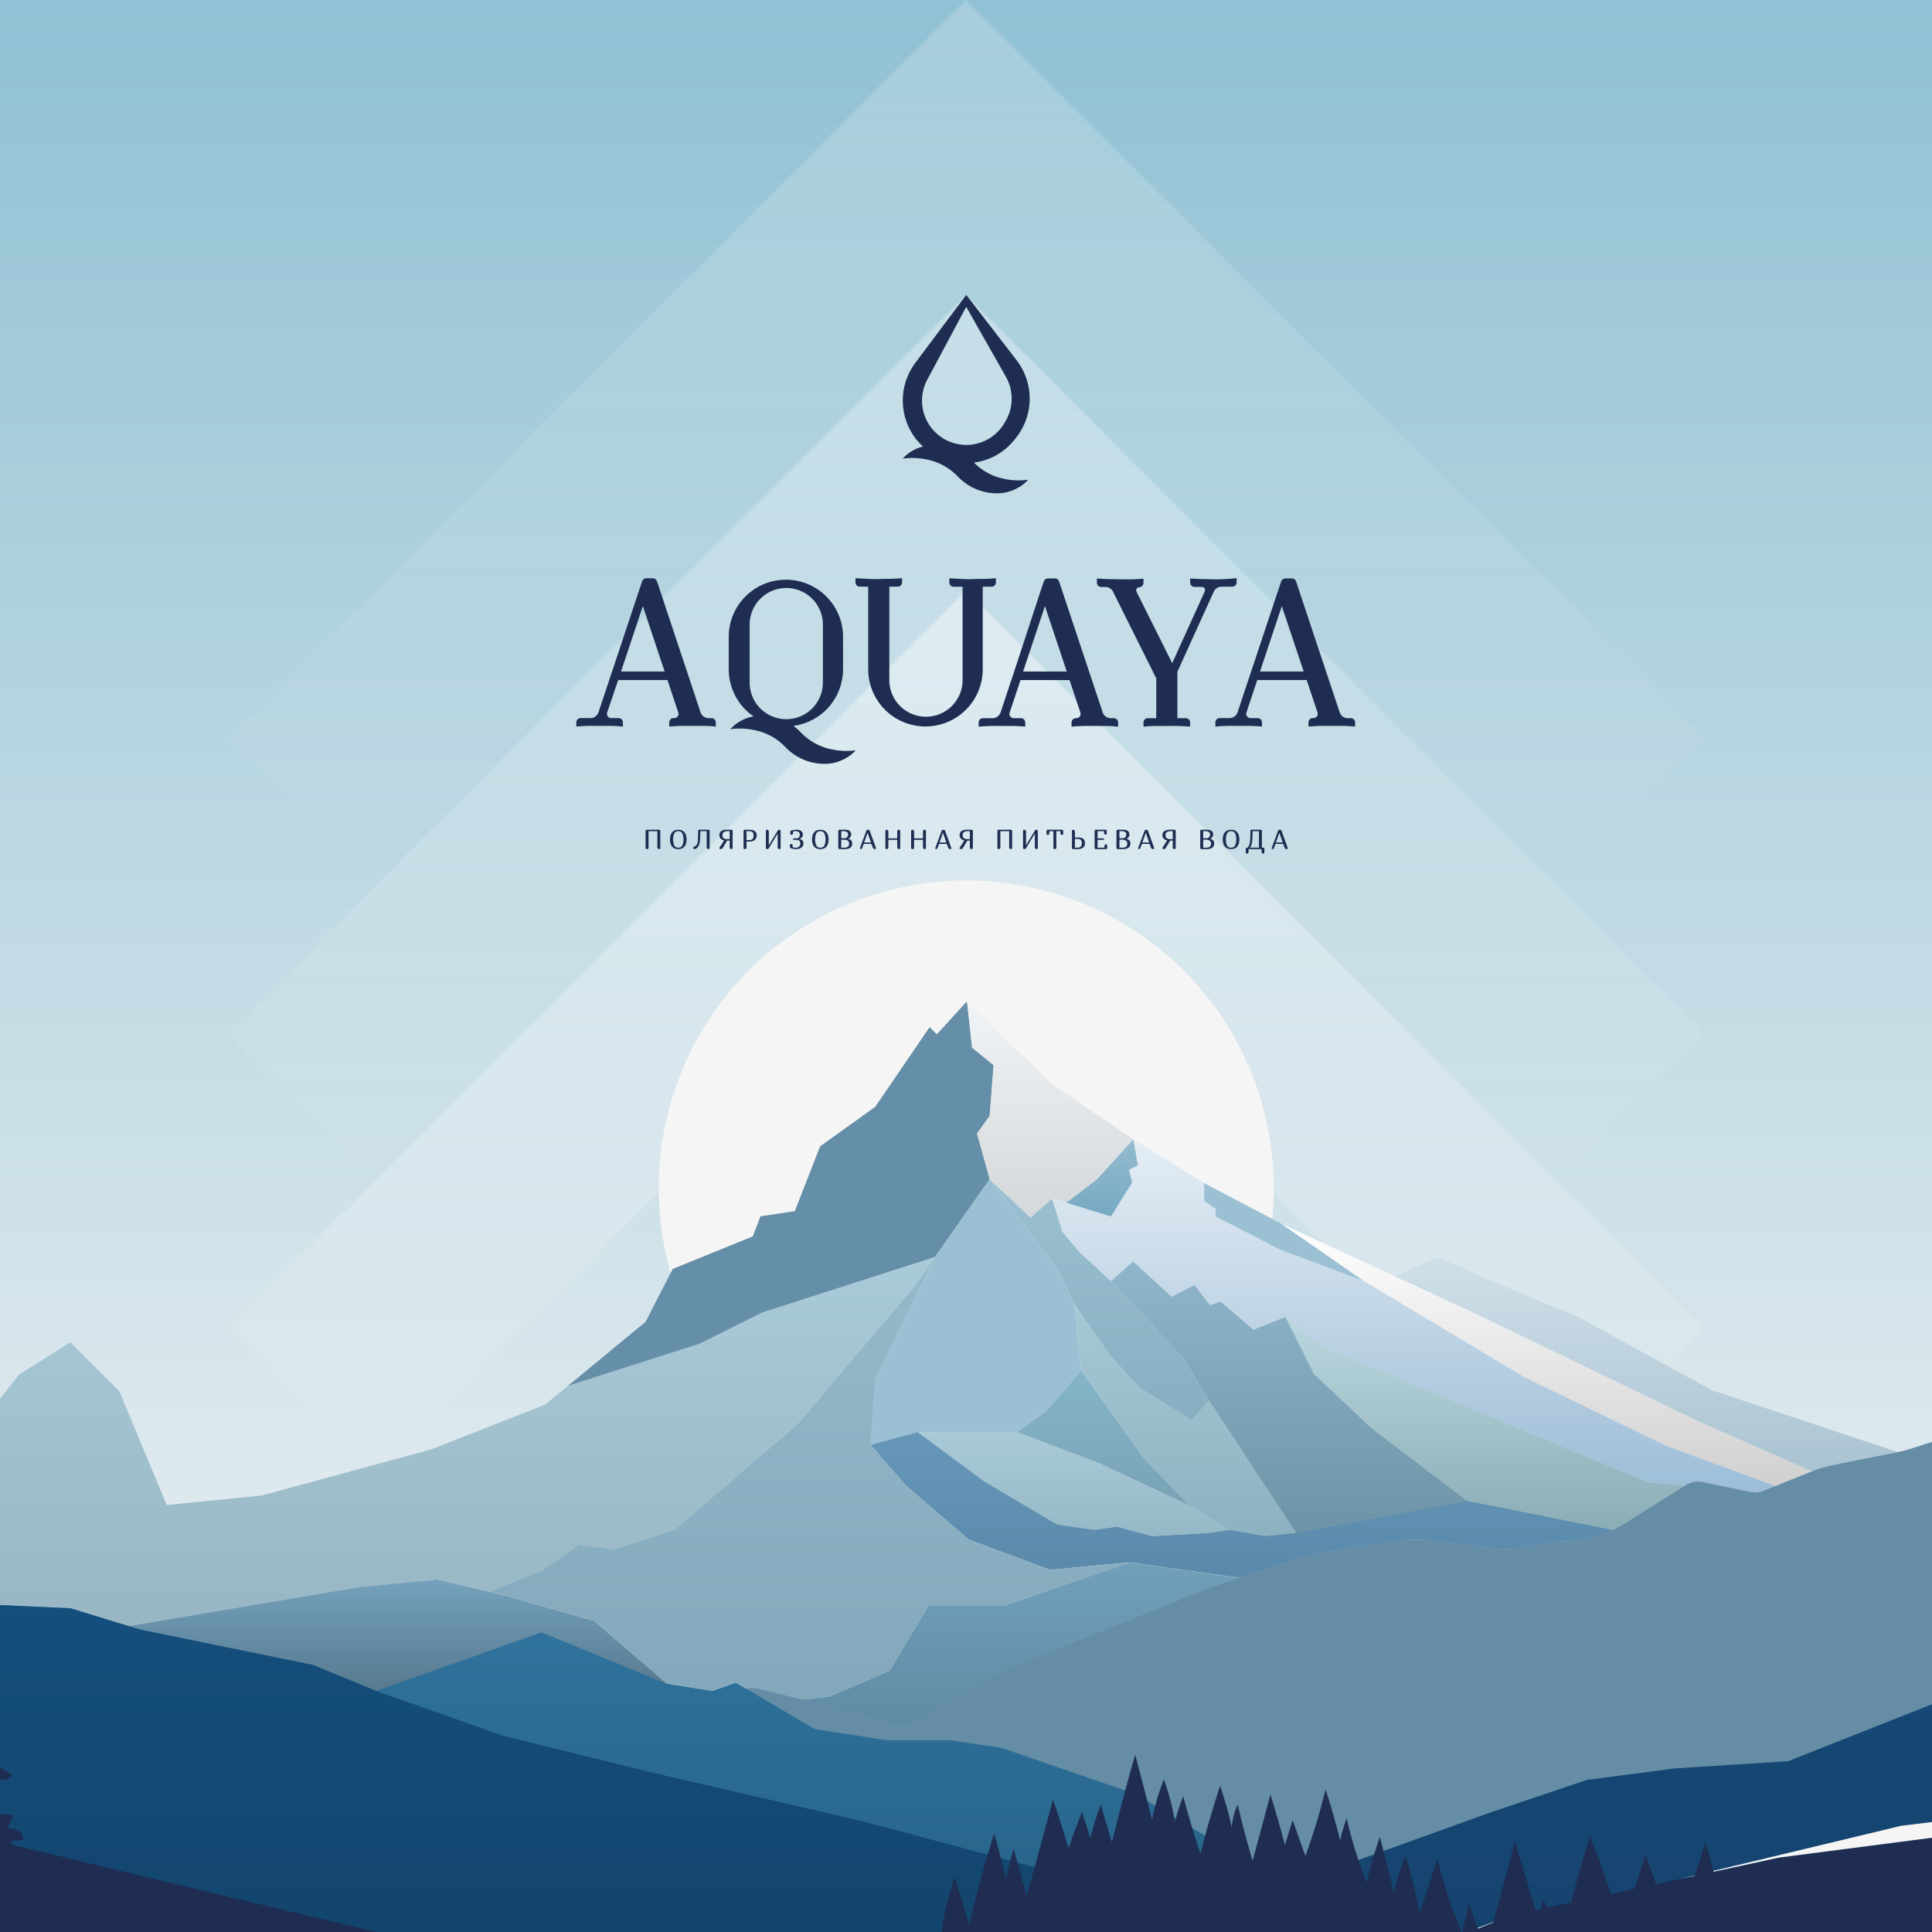 <?xml version="1.0" encoding="UTF-8"?> <svg xmlns="http://www.w3.org/2000/svg" width="1080" height="1080" viewBox="0 0 1080 1080" fill="none"><g clip-path="url(#clip0_534_571)"><rect width="1080" height="1080" fill="url(#paint0_linear_534_571)"></rect><g opacity="0.2"><mask id="mask0_534_571" style="mask-type:alpha" maskUnits="userSpaceOnUse" x="127" y="-1" width="826" height="497"><path fill-rule="evenodd" clip-rule="evenodd" d="M622.482 82.567L539.913 -0.001L539.913 -0L457.344 82.568L127.07 412.842L209.639 495.41L539.913 165.136L870.187 495.411L952.756 412.842L622.482 82.567Z" fill="white"></path></mask><g mask="url(#mask0_534_571)"><rect x="127.07" y="-0.001" width="825.561" height="495.687" fill="url(#paint1_linear_534_571)"></rect></g></g><g opacity="0.4"><mask id="mask1_534_571" style="mask-type:alpha" maskUnits="userSpaceOnUse" x="127" y="164" width="826" height="497"><path fill-rule="evenodd" clip-rule="evenodd" d="M622.482 247.522L539.913 164.953L539.913 164.954L457.344 247.523L127.07 577.796L209.639 660.365L539.913 330.091L870.187 660.365L952.756 577.797L622.482 247.522Z" fill="white"></path></mask><g mask="url(#mask1_534_571)"><rect x="127.07" y="164.953" width="825.561" height="495.687" fill="url(#paint2_linear_534_571)"></rect></g></g><g opacity="0.6"><mask id="mask2_534_571" style="mask-type:alpha" maskUnits="userSpaceOnUse" x="127" y="329" width="826" height="497"><path fill-rule="evenodd" clip-rule="evenodd" d="M622.482 412.475L539.913 329.906L539.913 329.907L457.344 412.476L127.07 742.749L209.639 825.318L539.913 495.044L870.187 825.319L952.756 742.75L622.482 412.475Z" fill="white"></path></mask><g mask="url(#mask2_534_571)"><rect x="127.07" y="329.906" width="825.561" height="495.687" fill="url(#paint3_linear_534_571)"></rect></g></g><g filter="url(#filter0_f_534_571)"><circle cx="540.143" cy="664.127" r="171.943" fill="#F5F5F5"></circle></g><g clip-path="url(#clip1_534_571)"><path d="M522.695 702.641L511.398 718.718L445.483 796.359L376.99 855.239L343.083 866.123L323.426 863.563L303.394 877.706L273.48 889.79L244.228 882.951L201.262 887.087L71.848 908.981L39.374 899.028L-23.838 896.181L-50.817 887.803L-97.327 882.217L-166.482 857.763L-100.191 839.02L-30.427 820.831L10.534 768.503L39.338 750.297L66.639 777.598L93.188 841.293L146.267 835.994L241.059 810.215L304.754 785.188L317.537 774.662L391.114 751.156L425.862 733.791L522.695 702.641Z" fill="url(#paint4_linear_534_571)"></path><path d="M553.254 623.799L546.183 633.645L553.254 659.191L522.713 702.64H522.695L425.863 733.789L391.115 751.154L317.537 774.66L360.878 738.927L376.041 709.353L420.796 691.147L425.129 679.922L444.32 677.022L458.445 640.806L489.236 618.733L519.652 574.192L523.698 578.184L540.561 559.745L543.408 585.614L555.438 595.46L553.254 623.799Z" fill="url(#paint5_linear_534_571)"></path><path d="M902.023 855.165C894.434 858.864 886.192 861.035 877.766 861.556L872.914 861.843C870.326 862.007 867.749 862.324 865.198 862.792L853.508 864.94C847.089 866.123 840.526 866.316 834.049 865.513L799.301 861.27C793.444 860.551 787.516 860.647 781.685 861.556L737.843 868.287C734.289 868.84 730.786 869.685 727.37 870.812L693.356 882.072L631.146 873.39L586.821 877.561L541.403 860.572L506.029 830.138L486.533 807.564L512.993 800.403L550.05 827.883L590.992 852.122L611.902 855.076L624.147 853.285L644.215 858.656L675.884 856.866L687.287 855.076L707.409 858.531L724.488 856.741L820.372 838.839L902.023 855.165Z" fill="url(#paint6_linear_534_571)"></path><path d="M687.305 855.236L675.901 856.954L644.232 858.691L624.164 853.392L611.919 855.236L591.009 852.282L550.067 828.042L513.01 800.562H568.56L614.837 818.124L665.106 841.702L687.305 855.236Z" fill="url(#paint7_linear_534_571)"></path><path d="M604.4 766.049L584.744 788.892L568.56 800.565H513.01L486.551 807.707L489.415 770.775L522.713 702.64L553.254 659.192L573.501 686.313L590.562 708.548L600.659 729.225L604.4 766.049Z" fill="#9BC0D3"></path><path d="M631.164 873.461L561.901 897.396H518.936L497.292 933.934L463.69 948.399L448.115 950.189L423.822 944.21C421.773 943.683 419.623 943.683 417.574 944.21L411.308 940.523L398.329 945.195L372.926 941.131L332.163 906.043L283.094 891.99L273.498 889.734L303.412 877.65L323.445 863.508L343.137 866.068L377.044 855.183L445.537 796.303L511.453 718.662L522.749 702.55L489.451 770.685L486.587 807.617L506.082 830.192L541.457 860.625L586.874 877.615L631.164 873.461Z" fill="url(#paint8_linear_534_571)"></path><path d="M665.106 841.703L614.837 818.126L568.561 800.564L584.744 788.892L604.401 766.049L639.238 814.832L665.106 841.703Z" fill="url(#paint9_linear_534_571)"></path><path d="M724.507 856.955L707.428 858.692L687.306 855.237L665.108 841.703L639.239 814.832L604.402 766.049L600.66 729.224L620.299 757.42L636.858 775.769L666.074 793.868L675.903 783.02L724.507 856.955Z" fill="url(#paint10_linear_534_571)"></path><path d="M675.901 783.02L666.073 793.869L636.857 775.77L620.297 757.42L600.659 729.225L590.562 708.548L573.501 686.313L553.254 659.192L576.097 680.603L588.145 669.897L593.999 688.641L603.863 700.331L621.031 716.049L661.454 759.408L675.901 783.02Z" fill="url(#paint11_linear_534_571)"></path><path d="M942.463 830.228L908.253 851.711C906.258 852.978 904.189 854.126 902.058 855.148L820.425 839.036L767.023 798.56L734.513 768.037L718.598 736.135L739.794 752.927L921.321 828.546L942.463 830.228Z" fill="url(#paint12_linear_534_571)"></path><path d="M820.389 839.053L724.505 856.955L675.901 783.019L661.454 759.406L621.031 716.047L633.437 705.073L654.992 724.766L667.774 718.231L676.546 729.546L682.382 727.361L700.66 743.294L718.544 736.134L734.459 768.035L766.969 798.558L820.389 839.053Z" fill="url(#paint13_linear_534_571)"></path><path d="M992.59 830.694L985.733 833.451C983.43 834.388 980.9 834.619 978.465 834.113L951.612 828.546C948.414 827.874 945.08 828.478 942.321 830.229L921.16 828.546L739.633 752.927L718.437 736.135L700.535 743.296L682.257 727.363L676.421 729.547L667.649 718.233L654.867 724.767L633.384 705.075L620.978 716.049L603.81 700.331L593.946 688.641L588.092 669.897L595.933 672.314L620.996 680.03L632.829 661.036L631.128 653.875L636.052 651.297L633.474 636.797L673.091 661.287V671.258L679.536 675.769V679.958L715.34 698.326L762.369 715.977L852.255 769.827L931.49 808.173L992.59 830.694Z" fill="url(#paint14_linear_534_571)"></path><path d="M631.164 653.946L632.865 661.035L621.031 680.029L595.986 672.314L613.172 659.191L633.509 636.867L636.087 651.368L631.164 653.946Z" fill="url(#paint15_linear_534_571)"></path><path d="M633.51 636.867L613.173 659.191L595.987 672.314L588.146 669.897L576.098 680.602L553.255 659.191L546.184 633.645L553.255 623.799L555.439 595.46L543.409 585.614L540.562 559.745L588.146 606.022L633.51 636.867Z" fill="url(#paint16_linear_534_571)"></path><path d="M762.351 716.048L715.322 698.397L679.572 680.029V675.84L673.127 671.329V661.357L716.36 684.129L762.351 716.048Z" fill="#9BC0D3"></path><path d="M1012.89 822.533L992.642 830.696H992.625L931.471 808.247L852.236 769.901L762.35 716.051L716.359 684.132L779.822 713.509L823.629 733.792L948.138 793.961L1012.89 822.533Z" fill="url(#paint17_linear_534_571)"></path><path d="M1061.01 811.754L1024.28 819.13C1020.38 819.914 1016.57 821.053 1012.89 822.532L948.138 793.888L823.629 733.719L779.822 713.436L804.062 702.57L833.475 715.978L881.99 736.064L956.749 777.06L1061.01 811.754Z" fill="url(#paint18_linear_534_571)"></path><path d="M1309.03 861.466V1099.74L969.37 1099.87L867.042 1099.92H859.881L771.785 1099.96H766.289L587.107 1100.03H560.504L524.467 1100.05L404.129 1100.1H404.058L354.164 1100.12L295.177 1100.14H295.123L120.596 1100.21L130.889 1091.54L159.121 1067.77L211.592 1023.59L312.524 978.008L349.474 961.324L395.232 956.15L407.996 954.7L430.893 952.104L448.097 950.17H448.115L463.689 948.398L497.292 933.933L519.007 897.395H561.9L631.164 873.46L693.373 882.143L720.065 885.866L833.475 897.395L1114.95 891.828L1309.03 861.466Z" fill="url(#paint19_linear_534_571)"></path><path d="M1309.03 744.351V1099.74L969.37 1099.87H867.042H859.881H771.785H766.289H587.107H524.449H404.111H354.146L357.333 1091.28L392.206 997.057L405.49 961.163L407.978 954.45L408.945 951.818C409.641 949.921 410.787 948.22 412.283 946.861C413.779 945.501 415.582 944.524 417.538 944.013C419.587 943.485 421.736 943.485 423.786 944.013L448.079 949.992L482.898 958.549L499.171 963.92C500.897 964.498 502.727 964.693 504.536 964.492C506.345 964.291 508.088 963.699 509.644 962.756L519.777 956.652L563.261 933.236C565.482 932.04 567.772 930.976 570.117 930.049L623.036 909.14L673.574 888.659C674.863 888.14 676.169 887.657 677.512 887.21L693.338 881.964L727.352 870.704C730.767 869.577 734.27 868.733 737.824 868.18L781.667 861.448C787.497 860.539 793.425 860.443 799.282 861.162L834.03 865.405C840.508 866.208 847.07 866.015 853.49 864.832L865.18 862.684C867.731 862.215 870.307 861.899 872.896 861.735L877.747 861.448C886.173 860.927 894.415 858.756 902.004 855.057C904.135 854.035 906.204 852.887 908.199 851.62L942.409 830.138C945.169 828.387 948.503 827.783 951.701 828.455L978.554 834.022C980.989 834.527 983.519 834.297 985.822 833.36L992.679 830.603L1012.93 822.44C1016.61 820.961 1020.42 819.822 1024.31 819.038L1061.05 811.663C1063.42 811.207 1065.76 810.609 1068.06 809.872L1102.08 798.934C1104.85 798.054 1107.55 796.984 1110.17 795.73L1137.4 782.715C1139.56 781.693 1141.97 781.302 1144.35 781.587L1158.9 783.377C1160.72 783.606 1162.57 783.431 1164.32 782.865C1166.07 782.299 1167.67 781.355 1169.01 780.101L1176.18 773.513C1178.47 771.385 1181.46 770.18 1184.59 770.13L1236.16 769.414C1239.16 769.375 1242.05 768.263 1244.29 766.281L1254.16 757.652C1256.16 755.891 1258.66 754.812 1261.32 754.573L1279.22 753.015C1285.45 752.461 1291.57 751.008 1297.39 748.701L1309.03 744.351Z" fill="#658DA5"></path><path d="M587.107 1100.03H560.504L524.467 1100.05L404.13 1100.1H404.058L354.165 1100.12L295.177 1100.14H295.124L120.596 1100.21L-198.133 1100.33V928.206L9.532 919.523L71.849 908.979L201.263 887.085L244.228 882.949L273.48 889.788L283.076 892.043L332.145 906.097L372.908 941.185L383.005 949.885L395.232 956.151L405.508 961.414L494.517 1007.01L514.03 1026.61L546.147 1058.89L579.015 1091.9L579.463 1092.35L580.036 1092.94L587.107 1100.03Z" fill="url(#paint20_linear_534_571)"></path><path d="M867.024 1099.92H859.881L771.785 1099.96H766.289L587.107 1100.03H560.504L524.468 1100.05L404.13 1100.1H404.058L354.165 1100.12L295.177 1100.14H295.124L120.596 1100.21L-198.133 1100.33V865.708L-184.76 861.751L-173.607 855.235L-166.5 857.759H-166.482L-97.326 882.214L-50.816 887.799L-23.838 896.177L39.374 899.024L71.849 908.977L78.329 910.964L174.947 930.71L210.268 945.247L302.732 912.522L372.335 941.094L372.908 941.183L398.311 945.247L411.29 940.574L417.556 944.262L430.893 952.103L455.437 966.55L495.43 972.78H530.751L559.323 976.934L629.356 1001.01L634.941 1002.93L641.637 1006.96L646.023 1009.59L656.639 1015.98L657.605 1016.55L666.664 1021.99V1022.01L673.932 1026.38L713.567 1050.21H713.585L714.427 1050.73L775.58 1070.74L812.834 1082.63L814.088 1083.02L839.33 1091.08L863.193 1098.69L867.024 1099.92Z" fill="url(#paint21_linear_534_571)"></path><path d="M1203.64 919.527L1309.03 913.727V1099.75L969.37 1099.87L867.041 1099.93H859.88L771.784 1099.96H766.288L587.106 1100.03H560.521L577.833 1093.02H577.851L579.462 1092.35L580.5 1091.94L655.242 1061.67H655.259L667.325 1056.78L713.567 1050.21H713.584L741.369 1046.27L759.503 1039.74V1039.72L768.508 1036.48L773.521 1034.67L833.475 1013.05L887.092 994.984L936.072 988.575L999.606 984.494L1102.78 943.677L1203.64 919.527Z" fill="url(#paint22_linear_534_571)"></path><path d="M844.629 1070.8L835.105 1074.61L826.261 1078.16L814.088 1083.03L805.871 1086.32H805.853L793.966 1091.08L781.47 1096.08L771.785 1099.96H766.289L777.084 1095.95H777.174L790.135 1091.08L804.116 1085.87L812.835 1082.63L817.31 1080.97L817.543 1080.88L826.064 1077.71L835.176 1074.31L844.629 1070.8Z" fill="#F5F5F5"></path><path d="M1309.03 1007.98V1099.75L969.369 1099.87L867.04 1099.93H859.879L771.783 1099.96L781.468 1096.08L793.964 1091.08L805.851 1086.32H805.869L814.086 1083.03L826.259 1078.16L835.103 1074.61L844.627 1070.8L858.555 1067.79L861.67 1067.11L865.268 1066.34L878.551 1063.46L900.678 1058.68L914.087 1055.78L925.974 1053.2L938.649 1050.46L947.886 1048.48V1048.46L958.234 1046.24L994.45 1038.4L1206.02 1010.95L1309.03 1007.98Z" fill="#1E2D51"></path><path d="M859.881 1099.92L771.785 1099.96H766.289L587.107 1100.03H560.504L524.468 1100.05L404.13 1100.1H404.058L354.165 1100.12L295.177 1100.14H295.124L120.596 1100.21L-198.133 1100.34V865.711L-184.76 861.754L-173.607 855.238L-166.5 857.762H-166.482L-97.326 882.217L-50.816 887.802L-23.838 896.18L39.374 899.027L71.849 908.98L78.329 910.967L174.947 930.713L210.268 945.25L281.196 970.259L312.525 978.011L365.246 991.061L392.225 997.309L481.341 1017.91L514.031 1026.61L552.287 1036.8L559.645 1038.77L565.016 1040.18L569.008 1041.26L578.657 1043.82L627.781 1056.91L655.242 1061.67H655.26L702.2 1069.81L745.576 1070.85L787.807 1081.77L804.116 1085.87L805.853 1086.32H805.871L824.793 1091.08L852.846 1098.13L852.881 1098.15L859.881 1099.92Z" fill="url(#paint23_linear_534_571)"></path><path d="M-104.167 925.415C-108.589 929.264 -110.987 928.602 -114.085 922.139C-115.876 923.174 -117.765 924.032 -119.724 924.699C-122.982 925.505 -123.788 924.323 -122.857 921.119C-122.646 919.479 -122.646 917.818 -122.857 916.178C-124.203 917.011 -125.623 917.718 -127.099 918.29C-128.198 918.451 -129.313 918.451 -130.411 918.29C-130.352 917.061 -130.086 915.851 -129.624 914.71C-129.069 913.779 -127.833 913.26 -126.831 912.562C-126.168 907.603 -134.153 909.339 -133.258 903.611L-123.805 905.294C-123.25 904.739 -123.805 902.698 -120.726 903.503C-115.087 905.043 -109 904.9 -102.824 905.472L-111.668 902.787L-106.727 898.652L-109.43 895.071C-109.627 896.862 -109.752 898.043 -110.021 900.442L-114.568 896.396C-120.297 897.864 -121.335 896.736 -120.529 889.361L-125.452 891.742L-125.792 888.304C-127.941 888.304 -130.716 890.202 -131.288 886.085C-131.288 885.476 -133.526 885.136 -135.191 884.509C-134.726 883.65 -134.421 882.343 -133.902 882.254C-130.698 881.645 -127.941 879.3 -124.271 880.284C-122.66 880.714 -120.69 879.389 -118.9 879.425C-117.028 879.601 -115.177 879.949 -113.369 880.463L-118.095 876.346L-117.504 875.021L-103.845 876.811C-102.054 871.727 -102.054 871.727 -95.735 871.763L-96.576 869.149C-101.517 872.282 -102.341 868.003 -103.737 865.443L-115.499 867.234L-116.197 866.249L-110.236 860.252L-115.177 857.996C-110.325 856.206 -105.295 857.388 -103.254 852.089C-106.208 853.736 -109 856.313 -112.903 854.058C-112.903 853.521 -112.778 852.554 -112.688 851.354L-115.964 850.316L-113.386 847.201L-116.197 842.582L-111.668 841.365L-111.166 838.035L-107.837 840.9C-105.688 838.859 -104.793 839.271 -103.862 842.385L-96.487 845.697L-91.814 841.902C-92.083 840.452 -92.083 840.452 -103.325 841.007L-101.66 837.212L-104.686 831.734L-97.382 830.695C-98.219 829.864 -99.143 829.126 -100.139 828.493C-101.48 827.949 -102.855 827.494 -104.256 827.133L-102.001 823.749C-103.325 821.225 -104.704 818.558 -106.1 815.908L-105.366 814.691L-97.758 816.678L-97.937 813.438C-93.73 816.571 -93.587 812.417 -92.298 811.057L-95.502 810.019L-92.996 806.134C-97.187 804.428 -100.647 801.304 -102.77 797.308C-98.725 795.983 -93.819 801.533 -91.546 794.479L-86.963 796.932C-87.572 795.142 -88.162 793.531 -88.843 791.561L-84.994 790.953L-89.666 785.26L-88.914 784.418H-83.83C-85.405 781.214 -86.784 778.35 -88.18 775.467L-87.106 774.411L-79.623 779.012C-81.213 776.859 -82.689 774.624 -84.045 772.317C-85.105 770.019 -86.037 767.664 -86.838 765.263L-85.674 764.171L-80.303 766.839C-78.513 761.468 -81.789 754.307 -76.329 748.632C-74.037 755.467 -73.309 762.729 -74.199 769.882L-66.859 766.839C-65.803 771.386 -68.13 773.176 -70.815 774.716C-72.999 775.987 -75.094 777.276 -75.13 780.695L-71.836 778.063C-71.03 779.71 -70.296 781.142 -69.598 782.557L-63.798 783.094L-63.404 784.418L-67.861 787.158C-67.575 789.288 -67.235 791.669 -66.877 794.175L-62.491 793.96L-61.685 795.124C-64.621 798.346 -67.575 801.551 -70.636 804.952L-61.685 805.507C-61.685 808.747 -64.711 809.714 -67.253 811.504L-62.992 812.596L-63.422 811.88L-53.736 805.812C-51.946 809.392 -54.99 810.735 -55.634 813.223L-50.264 809.517L-49.1 810.144L-50.281 815.514L-45.341 818.343L-58.141 824.913C-58.516 827.742 -58.821 829.943 -59.161 832.486C-56.279 833.882 -55.706 836.335 -57.371 839.915C-56.064 838.662 -54.811 837.355 -53.468 836.156C-52.43 835.225 -51.302 834.365 -50.192 833.524C-49.923 834.795 -49.619 836.066 -49.386 837.337C-49.382 837.668 -49.443 837.996 -49.565 838.304L-44.32 835.225L-43.246 836.12L-46.182 842.35C-45.745 842.564 -45.321 842.803 -44.911 843.066C-43.944 843.8 -43.031 844.57 -42.082 845.321C-42.878 846.076 -43.747 846.747 -44.678 847.326C-47.184 848.58 -49.78 849.69 -52.304 850.907L-51.284 853.037L-54.685 853.861L-51.785 857.799L-46.63 855.168L-45.323 858.533C-43.617 858.909 -41.955 859.461 -40.364 860.18C-39.701 860.538 -39.63 861.97 -39.307 862.919C-40.131 863.188 -41.098 863.868 -41.742 863.653C-42.566 863.296 -43.485 863.218 -44.358 863.431C-45.23 863.644 -46.009 864.138 -46.576 864.835C-48.366 866.625 -51.248 867.144 -53.736 868.29C-52.895 871.763 -52.895 871.763 -56.565 872.085L-48.599 879.479C-43.801 877.295 -40.435 881.86 -36.407 883.059C-34.528 882.486 -32.451 881.126 -31.037 881.645C-29.622 882.164 -29.354 884.634 -28.459 886.478L-24.001 885.422L-23.16 886.264L-25.917 890.667L-22.462 893.944C-24.734 894.726 -26.928 895.721 -29.014 896.915C-30.804 898.133 -34.188 897.47 -34.098 901.069C-34.876 901.483 -35.741 901.704 -36.622 901.713C-38.019 901.713 -39.433 901.606 -40.847 901.552C-40.847 902.429 -40.722 903.342 -40.65 904.38L-45.269 904.81C-45.681 906.958 -46.092 909.089 -46.522 911.237L-45.77 911.864L-40.74 907.854C-37.267 907.854 -40.131 911.828 -39.254 912.759C-35.877 912.897 -32.495 912.861 -29.121 912.651C-27.868 912.526 -26.812 911.022 -25.541 910.413C-23.428 909.411 -21.209 908.623 -19.042 907.782L-18.183 909.178L-21.119 912.419L-12.06 910.521C-13.851 917.252 -14.137 917.556 -19.973 920.528L-17.467 925.04L-26.651 926.06L-29.766 930.696L-28.835 932.63L-15.48 928.333C-16.017 930.75 -16.357 932.272 -16.643 933.597C-13.654 935.53 -10.521 929.425 -7.692 934.331C-6.984 934.096 -6.233 934.016 -5.49 934.098C-4.016 934.645 -2.576 935.279 -1.176 935.996C-2.233 936.679 -3.171 937.532 -3.951 938.52C-6.511 943.013 -10.252 941.277 -14.227 940.561C-13.117 943.049 -14.048 946.433 -10.038 946.934C-9.626 946.934 -8.928 948.276 -9.089 948.491C-9.644 949.297 -10.449 950.371 -11.273 950.478C-13.126 950.495 -14.974 950.309 -16.787 949.924L-11.649 955.688L-12.114 956.834C-14.728 956.637 -17.377 956.565 -19.991 956.243C-22.605 955.921 -25.111 955.383 -27.976 954.882C-26.901 957.872 -22.157 959.644 -25.523 964.263L-33.525 957.55C-33.583 958.285 -33.511 959.024 -33.31 959.734C-32.057 962.025 -30.715 964.263 -29.318 966.483C-28.967 967.011 -28.478 967.432 -27.904 967.7C-26.722 968.273 -25.487 968.685 -24.323 969.168L-26.382 973.393L-18.434 975.846L-19.347 979.874L-9.357 981.431L-11.702 987.178C-8.319 989.791 -4.542 987.464 -0.961 987.643C0.529 988.288 1.981 989.018 3.389 989.827C4.643 990.723 5.839 991.698 6.969 992.745C5.705 993.61 4.348 994.331 2.924 994.894C1.553 995.03 0.17 994.952 -1.176 994.661C1.277 999.924 -3.092 998.152 -5.508 998.635L-3.718 1003.04L-4.416 1003.99L-11.577 1001.09C-11.22 1002.46 -10.747 1003.8 -10.163 1005.1C-8.552 1007.96 -8.999 1009.07 -12.168 1009.48L-11.559 1010.36C-12.633 1011.29 -13.707 1012.99 -14.8 1013.01C-17.914 1013.01 -21.065 1012.49 -24.556 1012.51C-23.604 1013.15 -22.551 1013.62 -21.441 1013.91C-18.225 1014.18 -14.991 1014.18 -11.774 1013.91C-10.092 1013.46 -8.511 1012.7 -7.12 1011.65C-5.061 1010.45 -3.074 1009.16 -1.051 1007.91L0.077 1009.07L-3.092 1013.91L7.381 1014.64C6.182 1017.49 5.34 1019.47 4.463 1021.59C8.169 1022.91 12.949 1022.52 12.985 1028.48C11.534 1028.62 10.263 1028.76 8.992 1028.87C8.402 1028.87 7.453 1028.64 7.202 1028.87C3.944 1033.88 0.972 1030.14 -2.053 1028.62C-2.554 1028.37 -3.02 1028.07 -3.539 1027.76C-2.823 1029.39 -2.196 1030.88 -1.355 1032.81C-6.726 1032.65 -7.728 1029.03 -9.232 1025.65L-12.92 1026.37C-12.222 1028.5 -11.613 1030.36 -10.933 1032.4C-15.104 1033.58 -17.037 1030.89 -19.472 1028.69C-20.707 1030.09 -21.942 1031.45 -23.375 1033.04C-24.646 1032.24 -25.845 1031.5 -26.955 1030.73C-29.408 1029.16 -30.983 1026.58 -34.653 1026.38C-36.622 1026.28 -38.448 1023.27 -40.31 1021.6C-41.975 1023.97 -41.778 1024.65 -38.233 1025.94C-36.21 1026.67 -34.17 1027.19 -37.195 1029.64C-35.31 1030.4 -33.511 1031.35 -31.824 1032.49C-30.927 1033.62 -30.241 1034.91 -29.801 1036.28C-31.105 1036.61 -32.435 1036.83 -33.776 1036.93C-34.671 1036.93 -35.566 1036.16 -36.443 1035.98C-37.32 1035.8 -38.466 1035.98 -39.451 1035.84C-41.044 1035.6 -42.619 1035.23 -44.983 1034.76C-45.161 1035.32 -45.645 1036.44 -45.949 1037.63C-46.128 1038.6 -46.254 1039.58 -46.325 1040.56C-47.348 1040.57 -48.366 1040.43 -49.351 1040.15C-50.683 1039.43 -51.958 1038.61 -53.164 1037.7C-53.379 1038.27 -53.575 1038.77 -53.736 1039.27C-55.115 1044 -57.711 1045.11 -62.061 1042.67C-63.279 1041.93 -64.407 1041.04 -65.427 1040.04C-66.376 1039.18 -67.217 1038.25 -68.38 1036.89C-68.307 1038.05 -68.307 1039.21 -68.38 1040.36C-68.604 1041.45 -68.897 1042.52 -69.258 1043.57L-71.925 1041.28C-72.319 1041.05 -72.104 1041.13 -71.925 1041.28L-75.505 1046.31L-79.838 1040.62C-84.528 1039.11 -86.766 1045.02 -91.546 1046.29V1042.37L-92.065 1042.96L-95.896 1039.09L-102.699 1041.06L-103.63 1039.79C-102.359 1037.86 -101.07 1035.94 -99.727 1033.92C-101.123 1032.52 -101.141 1032.51 -106.243 1035.3C-108.624 1036.62 -110.97 1038.02 -112.831 1039.09C-114.399 1038.24 -115.839 1037.16 -117.11 1035.91C-117.445 1035.36 -117.651 1034.74 -117.713 1034.1C-117.775 1033.45 -117.691 1032.81 -117.468 1032.2C-116.466 1029.98 -117.719 1028.62 -119.258 1029.21C-124.002 1030.79 -124.504 1027.3 -125.703 1024.54C-127.189 1026.1 -128.424 1028.42 -130.25 1029C-132.076 1029.57 -134.278 1028.26 -136.641 1027.71C-138.098 1028.59 -139.639 1029.33 -141.242 1029.91C-143.623 1030.59 -144.464 1029.32 -144.124 1026.96C-143.838 1024.93 -143.766 1022.87 -143.516 1019.96C-146.559 1022.36 -149.584 1019.22 -151.697 1021.98L-154.49 1018.4C-158.07 1019.04 -162.546 1023.34 -166.108 1016.61L-158.285 1013.21L-166.395 1010.74V1009.5C-162.939 1006.51 -158.679 1006.73 -154.472 1007.25L-159.073 1001.14L-157.819 999.763L-150.014 1004.33C-145.342 1000.91 -141.063 1004.78 -136.158 1006.35L-137.572 1002.52C-134.905 1002.79 -132.613 1003.11 -130.322 1003.22C-128.03 1003.33 -125.309 1003.4 -125.22 999.637L-118.56 1000.73L-120.637 994.356L-128.066 996.755L-128.639 993.873C-132.04 994.374 -135.585 996.827 -139.38 994.374C-139.076 988.628 -134.153 989.988 -130.823 988.198L-147.239 986.802C-147.265 986.27 -147.205 985.738 -147.06 985.226C-144.196 980.608 -144.196 980.643 -149.244 979.05C-150.569 978.62 -151.822 977.922 -153.559 977.153C-149.352 972.659 -144.787 975.792 -140.651 975.523L-144.787 970.923L-143.856 969.526C-141.654 970.565 -139.022 971.173 -137.339 972.766C-133.956 975.971 -130.554 975.022 -126.92 973.859C-126.723 973.859 -126.437 973.679 -126.383 973.518C-124.593 969.061 -123.376 972.158 -122.105 973.518C-119.992 972.534 -117.826 971.728 -115.803 970.529C-115.397 970.288 -115.042 969.97 -114.76 969.592C-114.477 969.214 -114.272 968.784 -114.156 968.327C-113.852 966.447 -113.852 964.531 -114.156 962.652C-114.335 961.703 -115.553 960.862 -116.34 960.074C-118.65 962.473 -119.67 965.874 -123.501 965.212C-124.105 962.702 -124.488 960.144 -124.647 957.568C-124.647 956.296 -123.179 955.043 -122.355 953.772C-124.769 953.259 -127.257 953.193 -129.695 953.575L-129.409 949.762C-130.095 950.575 -130.876 951.303 -131.736 951.929C-133.139 952.643 -134.579 953.282 -136.05 953.844L-137.304 949.673C-138.647 950.34 -140.057 950.862 -141.511 951.23C-142.756 951.243 -143.995 951.055 -145.18 950.675C-144.858 949.386 -144.966 947.596 -144.142 946.916C-141.511 944.732 -138.539 942.977 -135.495 940.901C-137.286 938.198 -142.119 938.914 -142.101 933.955L-131.36 935.745C-132.1 934.788 -132.747 933.763 -133.293 932.684C-133.544 931.748 -133.694 930.787 -133.741 929.819C-132.786 929.952 -131.849 930.192 -130.948 930.535C-130.175 931.045 -129.466 931.646 -128.836 932.326C-125.9 929.103 -125.918 929.121 -123.34 932.863C-121.55 935.369 -120.44 938.914 -116.179 937.392C-117.235 935.477 -118.274 933.561 -119.33 931.663L-118.721 931.09C-115.964 932.093 -113.243 933.185 -110.468 934.08C-107.693 934.975 -104.775 935.673 -101.32 936.622C-103.486 934.313 -105.957 932.827 -106.369 930.894C-106.78 928.96 -104.919 927.188 -104.167 925.415ZM-105.796 959.895L-111.274 966.071C-109.484 968.183 -106.763 968.237 -103.594 966.071L-105.796 959.895ZM-22.82 979.927C-29.014 977.958 -32.2 979.408 -31.771 984.26L-22.82 979.927ZM-45.394 938.752L-38.233 938.09C-39.021 936.139 -39.701 934.402 -40.382 932.719C-41.384 934.51 -42.172 936.193 -43.497 938.627L-45.448 933.812L-45.394 938.752ZM-32.863 966.698L-41.223 962.956L-41.617 963.744C-39.827 965.409 -38.126 967.056 -36.139 968.971L-32.863 966.698ZM-49.565 890.685L-54.506 889.54C-54.506 891.222 -54.363 892.529 -54.256 894.731L-49.565 890.685ZM-96.362 830.642L-93.784 833.399L-90.561 831L-93.658 828.816L-96.362 830.642ZM-39.988 885.816H-45.538L-43.604 888.931L-39.988 885.816Z" fill="#1E2D51"></path><path d="M295.124 1100.14L120.596 1100.21L-198.133 1100.34V1013.66L-136.979 1028.14L-41.722 1019.89L3.266 1030.39L121.778 1058.89L159.121 1067.77L261.307 1092.12H261.396L295.124 1100.14Z" fill="#1E2D51"></path><path d="M1309.02 1007.01V1007.98L1206.02 1010.95L994.449 1038.4L958.233 1046.24L947.886 1048.46V1048.47L938.648 1050.46L947.975 1048.22L958.126 1045.77L1062.6 1020.67L1172.54 1007.01H1309.02Z" fill="#F5F5F5"></path><path d="M969.315 1099.87H866.987H859.826H771.73H766.234H587.052H524.395C524.556 1098.08 524.735 1096.43 524.932 1094.68C525.039 1093.41 525.182 1092.16 525.308 1090.9C526.221 1082.06 527.098 1073.86 527.796 1070.82C529.276 1063.53 531.243 1056.35 533.686 1049.33L537.266 1060.99L541.885 1075.85C543.078 1070.26 544.451 1064.54 546.002 1058.7C546.539 1056.62 547.076 1054.54 547.649 1052.43C549.099 1047.06 550.603 1041.69 552.143 1036.61C553.336 1032.63 554.53 1028.73 555.723 1024.92C556.917 1028.88 558.039 1032.95 559.089 1037.12C559.214 1037.61 559.339 1038.09 559.447 1038.57C560.503 1042.62 561.452 1046.59 562.329 1050.46C562.938 1047.56 563.618 1044.57 564.424 1041.51C564.549 1041.01 564.674 1040.51 564.817 1040.02C565.408 1037.77 566.035 1035.6 566.608 1033.51L568.756 1041.1C569.221 1042.73 569.669 1044.36 570.117 1046C571.405 1050.66 572.671 1055.29 573.912 1059.9C575.416 1054.53 576.919 1049.15 578.405 1043.66C579.396 1040.08 580.374 1036.5 581.341 1032.92C583.812 1023.91 586.246 1014.93 588.645 1005.97C590.203 1010.56 591.76 1015.23 593.282 1020.01C594.696 1024.47 596.057 1028.85 597.346 1033.2C598.545 1029.62 599.852 1025.9 601.266 1022.12C602.46 1018.94 603.653 1015.84 604.847 1012.85C605.67 1015.36 606.494 1017.9 607.299 1020.48C608.105 1023.05 608.785 1025.31 609.501 1027.64C610.164 1024.79 610.969 1021.78 611.936 1018.69C613.01 1015.1 614.174 1011.9 615.355 1008.87C616.429 1012.46 617.485 1016.04 618.542 1019.62C619.598 1023.2 620.583 1026.47 621.585 1029.89C623.53 1021.87 625.595 1013.74 627.779 1005.49C628.191 1003.92 628.621 1002.36 629.032 1000.8C630.858 994.022 632.714 987.362 634.6 980.822C636.342 987.41 638.067 994.04 639.774 1000.71C640.293 1002.73 640.812 1004.74 641.313 1006.74C642.226 1010.33 643.103 1013.91 643.998 1017.34C644.428 1014.85 644.983 1012.19 645.789 1009.38C646.165 1007.85 646.594 1006.28 647.078 1004.67C648.188 1001.09 649.387 997.704 650.658 994.714C652.054 998.724 653.415 1003.09 654.614 1007.8C655.313 1010.54 655.921 1013.17 656.405 1015.77C656.566 1016.61 656.745 1017.56 656.888 1018.29C657.031 1017.65 657.192 1017 657.371 1016.34C657.837 1014.55 658.374 1012.76 659 1010.79C659.77 1008.43 660.594 1006.23 661.435 1004.2C662.796 1009.34 664.282 1014.6 665.875 1019.96C666.054 1020.57 666.233 1021.17 666.43 1021.75C667.916 1026.72 669.473 1031.54 671.031 1036.23C671.878 1032.9 672.767 1029.53 673.698 1026.11C674.575 1022.86 675.488 1019.58 676.473 1016.25C678.275 1010.02 680.137 1003.99 682.058 998.152C683.258 1001.86 684.439 1005.74 685.639 1009.81C686.838 1013.87 687.715 1017.72 688.575 1021.48C688.706 1019.32 689.054 1017.18 689.613 1015.09C690.166 1012.92 690.94 1010.83 691.922 1008.82C693.032 1013.76 694.274 1018.84 695.646 1024.06C697.096 1029.62 698.636 1034.98 700.211 1040.17C701.93 1033.83 703.654 1027.46 705.385 1021.07C706.996 1015.1 708.595 1009.13 710.183 1003.16C711.71 1008.06 713.208 1013.06 714.676 1018.17C715.947 1022.64 717.164 1027.12 718.256 1031.4C718.955 1029.19 719.635 1026.97 720.333 1024.75C721.031 1022.53 721.837 1019.88 722.589 1017.47C723.806 1020.92 725.059 1024.38 726.294 1027.83C727.53 1031.29 728.622 1034.3 729.767 1037.52C731.832 1031.84 733.819 1025.87 735.729 1019.62C737.752 1012.96 739.488 1006.51 740.992 1000.35C742.388 1004.61 743.767 1009.02 745.092 1013.58C746.613 1018.83 747.974 1023.95 749.191 1028.91C749.603 1026.72 750.158 1024.36 750.981 1021.85C751.554 1019.88 752.199 1018.06 752.772 1016.38C754.168 1022.52 755.922 1029.14 758.142 1036.07C758.518 1037.23 758.894 1038.36 759.27 1039.49C760.863 1044.12 762.51 1048.44 764.175 1052.54C765.07 1048.15 766.198 1043.5 767.577 1038.61L768.275 1036.23C769.277 1032.92 770.316 1029.75 771.372 1026.78C772.016 1029.3 772.661 1031.86 773.287 1034.42C774.165 1037.86 775.078 1041.31 775.865 1044.8C776.975 1049.38 778.055 1053.91 779.106 1058.41C779.911 1054.83 780.896 1051.05 782.203 1047.04C783.313 1043.59 784.476 1040.35 785.676 1037.38C787.215 1042.41 788.701 1047.72 790.098 1053.31C791.494 1058.89 792.64 1064.19 793.678 1069.31C795.468 1064.16 797.151 1058.93 798.87 1053.61C800.427 1048.76 801.949 1043.93 803.435 1039.15L809.718 1061.13C812.171 1067.65 814.659 1074.2 817.112 1080.72L817.255 1081.07C817.255 1080.93 817.255 1080.79 817.344 1080.63C817.899 1077.99 818.49 1075.26 819.135 1072.59C819.851 1069.58 820.585 1066.65 821.337 1063.8C822.401 1068.07 823.765 1072.25 825.418 1076.33C825.562 1076.71 825.723 1077.06 825.866 1077.42C826.009 1077.78 825.991 1077.73 826.063 1077.87C827.573 1081.39 829.301 1084.81 831.237 1088.11C832.43 1083.53 833.653 1078.93 834.906 1074.33C834.906 1074.22 834.906 1074.13 834.906 1074.02C836.422 1068.3 837.95 1062.58 839.489 1056.85C841.948 1047.67 844.407 1038.51 846.865 1029.36C849.252 1037.6 851.717 1045.88 854.259 1054.19C855.583 1058.65 856.926 1063.09 858.287 1067.5C859.021 1069.97 859.79 1072.45 860.542 1074.92C860.541 1072.33 860.799 1069.75 861.312 1067.22C861.312 1067.09 861.312 1066.95 861.402 1066.82C861.746 1065.25 862.188 1063.7 862.726 1062.19C863.478 1063.37 864.248 1064.66 865 1066.05C865.949 1067.84 866.88 1069.63 867.757 1071.77C869.702 1076.37 871.126 1081.17 872 1086.09C874.04 1078.5 876.135 1070.86 878.283 1063.19C878.892 1060.93 879.518 1058.68 880.073 1056.41C882.938 1046.24 885.82 1036.18 888.72 1026.24C892.301 1034.85 895.684 1044.14 898.924 1054.04C899.408 1055.51 899.873 1056.96 900.321 1058.41C902.397 1064.96 904.235 1071.31 905.835 1077.44C908.496 1070.36 911.116 1063.09 913.694 1055.62V1055.51C915.89 1049.1 917.972 1042.8 919.941 1036.61C921.839 1041.98 923.719 1047.42 925.581 1052.93C926.279 1054.97 926.959 1057.01 927.639 1059.07C930.396 1067.34 933.016 1075.51 935.498 1083.56C938.649 1074.43 941.788 1065.22 944.915 1055.92C945.774 1053.34 946.705 1050.78 947.493 1048.21C947.493 1048.21 947.493 1048.04 947.493 1047.97C949.516 1041.92 951.503 1035.87 953.472 1029.87C954.868 1034.19 956.247 1039.54 957.643 1045.52L957.751 1045.99C960.848 1059.36 963.945 1075.83 967.024 1090.74C968.134 1094.07 968.76 1097.02 969.315 1099.87Z" fill="#1E2D51"></path></g><path d="M556.998 266.522C552.27 264.868 547.981 262.16 544.455 258.602C548.99 258.014 553.363 256.533 557.323 254.246C561.283 251.959 564.75 248.91 567.526 245.276L568.309 244.28C573.046 238.139 575.616 230.601 575.616 222.845C575.616 215.089 573.046 207.551 568.309 201.41L540.139 164.87L511.685 202.809C507.029 209.012 504.558 216.582 504.656 224.337C504.755 232.092 507.418 239.597 512.231 245.679C513.375 247.087 514.627 248.403 515.977 249.616C511.609 250.656 507.663 253.006 504.667 256.35C510.62 255.559 516.676 256.126 522.379 258.01C527.331 259.721 531.802 262.591 535.421 266.38C540.68 271.912 547.838 275.249 555.457 275.722C559.031 275.99 562.62 275.454 565.96 274.154C569.3 272.853 572.307 270.82 574.758 268.205C568.787 268.993 562.715 268.418 556.998 266.522ZM518.253 212.412L540.116 171.509L562.357 210.705C564.445 214.41 565.542 218.592 565.542 222.845C565.542 227.098 564.445 231.28 562.357 234.985L561.646 236.219C559.486 240.014 556.359 243.17 552.583 245.366C548.808 247.561 544.519 248.718 540.151 248.718C535.784 248.718 531.494 247.561 527.719 245.366C523.943 243.17 520.817 240.014 518.657 236.219C516.596 232.603 515.479 228.528 515.408 224.367C515.338 220.206 516.316 216.095 518.253 212.412Z" fill="#1E2D51"></path><path d="M691.265 323.213V325.584C691.265 326.213 691.015 326.816 690.571 327.26C690.126 327.705 689.523 327.955 688.894 327.955H682.824C681.914 327.955 681.024 328.216 680.259 328.708C679.493 329.2 678.886 329.901 678.508 330.729L658.164 375.52V401.461H662.906C663.535 401.461 664.138 401.711 664.583 402.155C665.027 402.6 665.277 403.203 665.277 403.832V406.203C663.096 406.014 660.938 405.895 658.757 405.824C656.575 405.753 654.417 405.824 652.26 405.824C650.102 405.824 647.92 405.824 645.739 405.824C643.557 405.824 641.4 406.014 639.242 406.203V403.832C639.242 403.203 639.492 402.6 639.936 402.155C640.381 401.711 640.984 401.461 641.613 401.461H646.355V379.196L622.169 330.729C621.774 329.943 621.167 329.283 620.417 328.823C619.668 328.362 618.805 328.119 617.925 328.121H615.554C614.925 328.121 614.322 327.871 613.877 327.426C613.433 326.982 613.183 326.379 613.183 325.75V323.379C615.364 323.544 617.522 323.663 619.704 323.734C621.885 323.805 624.043 323.734 626.2 323.853H632.721C634.879 323.853 637.06 323.663 639.218 323.497V325.868C639.218 326.497 638.968 327.1 638.524 327.545C638.079 327.99 637.476 328.239 636.847 328.239C636.551 328.24 636.261 328.316 636.003 328.461C635.745 328.605 635.529 328.813 635.374 329.065C635.22 329.317 635.132 329.605 635.12 329.9C635.108 330.196 635.172 330.489 635.306 330.753L655.271 370.731L658.164 364.329L673.529 330.468C673.633 330.207 673.672 329.925 673.642 329.645C673.612 329.366 673.515 329.098 673.359 328.864C673.202 328.631 672.991 328.439 672.744 328.306C672.497 328.172 672.221 328.1 671.94 328.097H667.696C667.067 328.097 666.464 327.847 666.019 327.403C665.574 326.958 665.325 326.355 665.325 325.726V323.355C667.482 323.521 669.664 323.639 671.822 323.711C673.979 323.782 676.161 323.71 678.342 323.829C680.524 323.948 682.658 323.829 684.839 323.711C687.021 323.592 689.107 323.426 691.265 323.213Z" fill="#1E2D51"></path><path d="M755.144 401.461H753.39C752.393 401.462 751.421 401.148 750.612 400.565C749.803 399.982 749.199 399.159 748.885 398.213L742.862 380.121L741.273 375.378L724.485 324.943C724.32 324.453 723.999 324.03 723.571 323.738C723.143 323.447 722.631 323.304 722.114 323.331H718.581C718.064 323.304 717.552 323.447 717.124 323.738C716.696 324.03 716.375 324.453 716.21 324.943L714.076 331.322L699.398 375.378L697.81 380.121L691.811 398.165C691.497 399.111 690.892 399.935 690.083 400.518C689.275 401.101 688.303 401.414 687.305 401.413H681.781C681.152 401.413 680.549 401.663 680.104 402.108C679.659 402.553 679.409 403.156 679.409 403.785V406.156C681.591 405.966 683.749 405.848 685.93 405.777C688.112 405.705 690.269 405.777 692.427 405.777C694.585 405.777 696.766 405.777 698.948 405.777C701.129 405.777 703.263 405.966 705.445 406.156V403.785C705.445 403.156 705.195 402.553 704.75 402.108C704.306 401.663 703.703 401.413 703.074 401.413H699.019C698.642 401.414 698.27 401.326 697.934 401.154C697.599 400.983 697.309 400.734 697.088 400.428C696.868 400.121 696.724 399.767 696.668 399.394C696.612 399.022 696.646 398.641 696.766 398.284L702.813 380.121H730.437L736.507 398.284C736.632 398.65 736.664 399.042 736.602 399.425C736.54 399.807 736.386 400.169 736.152 400.478C735.918 400.786 735.612 401.033 735.26 401.196C734.909 401.36 734.523 401.434 734.136 401.413H733.828C733.199 401.413 732.596 401.663 732.151 402.108C731.706 402.553 731.456 403.156 731.456 403.785V406.156C733.614 405.966 735.796 405.848 737.953 405.777C740.111 405.705 742.293 405.777 744.474 405.777C746.656 405.777 748.813 405.777 750.971 405.777C753.129 405.777 755.31 405.966 757.492 406.156V403.785C757.48 403.168 757.228 402.581 756.789 402.147C756.351 401.713 755.761 401.467 755.144 401.461ZM704.354 375.378L716.542 338.815L728.777 375.378H704.354Z" fill="#1E2D51"></path><path d="M397.881 401.461H396.103C395.106 401.462 394.134 401.149 393.325 400.565C392.516 399.982 391.912 399.159 391.598 398.213L385.622 380.121L384.034 375.378L367.222 324.872C367.057 324.382 366.736 323.958 366.308 323.667C365.88 323.376 365.368 323.233 364.851 323.26H361.247C360.75 323.259 360.265 323.414 359.86 323.703C359.456 323.992 359.153 324.402 358.994 324.872L356.86 331.251L342.159 375.378L340.57 380.121L334.571 398.165C334.257 399.111 333.653 399.935 332.844 400.518C332.035 401.101 331.063 401.414 330.066 401.414H324.541C323.912 401.414 323.309 401.663 322.864 402.108C322.42 402.553 322.17 403.156 322.17 403.785V406.156C324.351 405.966 326.509 405.848 328.691 405.777C330.872 405.705 333.006 405.777 335.188 405.777C337.369 405.777 339.527 405.777 341.685 405.777C343.842 405.777 346.024 405.966 348.205 406.156V403.785C348.205 403.156 347.955 402.553 347.511 402.108C347.066 401.663 346.463 401.414 345.834 401.414H341.779C341.393 401.434 341.006 401.36 340.655 401.197C340.304 401.033 339.998 400.786 339.764 400.478C339.53 400.169 339.375 399.807 339.313 399.425C339.251 399.042 339.284 398.651 339.408 398.284L345.573 380.121H373.103L379.173 398.284C379.297 398.651 379.33 399.042 379.268 399.425C379.206 399.807 379.051 400.169 378.817 400.478C378.583 400.786 378.277 401.033 377.926 401.197C377.575 401.36 377.188 401.434 376.802 401.414H376.493C375.864 401.414 375.261 401.663 374.817 402.108C374.372 402.553 374.122 403.156 374.122 403.785V406.156C376.28 405.966 378.461 405.848 380.619 405.777C382.777 405.705 384.958 405.777 387.14 405.777C389.321 405.777 391.479 405.777 393.637 405.777C395.795 405.777 397.976 405.966 400.134 406.156V403.785C400.123 403.184 399.884 402.61 399.466 402.179C399.047 401.748 398.481 401.491 397.881 401.461ZM347.162 375.378L359.35 338.815L371.538 375.378H347.162Z" fill="#1E2D51"></path><path d="M622.667 401.461H620.913C619.916 401.462 618.944 401.148 618.135 400.565C617.326 399.982 616.722 399.159 616.408 398.213L610.385 380.121L608.796 375.378L592.008 324.943C591.843 324.453 591.522 324.03 591.094 323.738C590.666 323.447 590.154 323.304 589.637 323.331H585.891C585.374 323.304 584.862 323.447 584.434 323.738C584.006 324.03 583.685 324.453 583.52 324.943L581.385 331.298L566.945 375.378L565.356 380.121L559.357 398.165C559.058 399.101 558.475 399.921 557.689 400.512C556.903 401.102 555.953 401.434 554.971 401.461H549.446C548.817 401.461 548.214 401.711 547.769 402.156C547.325 402.6 547.075 403.203 547.075 403.832V406.203C549.233 406.014 551.414 405.895 553.572 405.824C555.73 405.753 557.911 405.824 560.092 405.824C562.274 405.824 564.432 405.824 566.589 405.824C568.747 405.824 570.929 406.014 573.11 406.203V403.832C573.11 403.203 572.86 402.6 572.416 402.156C571.971 401.711 571.368 401.461 570.739 401.461H566.661C566.284 401.462 565.912 401.373 565.576 401.201C565.24 401.03 564.95 400.781 564.73 400.475C564.51 400.169 564.366 399.815 564.31 399.442C564.254 399.069 564.287 398.688 564.408 398.331L570.454 380.168H597.889L603.959 398.331C604.08 398.688 604.113 399.069 604.057 399.442C604.001 399.815 603.857 400.169 603.637 400.475C603.417 400.781 603.127 401.03 602.791 401.201C602.455 401.373 602.083 401.462 601.706 401.461H601.374C600.746 401.461 600.142 401.711 599.698 402.156C599.253 402.6 599.003 403.203 599.003 403.832V406.203C601.185 406.014 603.343 405.895 605.524 405.824C607.705 405.753 609.863 405.824 612.021 405.824C614.179 405.824 616.36 405.824 618.542 405.824C620.723 405.824 622.881 406.014 625.039 406.203V403.832C625.039 403.203 624.789 402.6 624.344 402.156C623.899 401.711 623.296 401.461 622.667 401.461ZM571.925 375.378L584.136 338.791L596.324 375.378H571.925Z" fill="#1E2D51"></path><path d="M460.646 417.751C455.699 416.029 451.23 413.161 447.604 409.381C446.359 408.057 444.993 406.85 443.526 405.776C451.202 404.759 458.246 400.988 463.349 395.165C468.453 389.342 471.267 381.864 471.269 374.121V355.152C471.042 346.829 467.576 338.922 461.609 333.115C455.642 327.309 447.644 324.059 439.317 324.059C430.991 324.059 422.993 327.309 417.026 333.115C411.058 338.922 407.593 346.829 407.366 355.152V374.121C407.359 379.312 408.622 384.426 411.044 389.018C413.466 393.609 416.973 397.539 421.261 400.465C416.266 401.326 411.701 403.83 408.291 407.579C414.254 406.81 420.314 407.385 426.027 409.262C430.979 410.958 435.446 413.831 439.045 417.632C444.305 423.159 451.464 426.489 459.081 426.951C462.65 427.225 466.236 426.695 469.572 425.398C472.909 424.101 475.911 422.071 478.359 419.458C472.401 420.221 466.348 419.638 460.646 417.751ZM419.056 348.466C419.236 343.156 421.473 338.124 425.293 334.432C429.113 330.739 434.218 328.675 439.531 328.675C444.843 328.675 449.948 330.739 453.769 334.432C457.589 338.124 459.825 343.156 460.006 348.466V380.856C460.099 383.603 459.639 386.341 458.652 388.907C457.665 391.473 456.172 393.814 454.261 395.79C452.351 397.767 450.062 399.339 447.531 400.412C445.001 401.486 442.28 402.039 439.531 402.039C436.782 402.039 434.061 401.486 431.53 400.412C428.999 399.339 426.71 397.767 424.8 395.79C422.889 393.814 421.396 391.473 420.409 388.907C419.423 386.341 418.962 383.603 419.056 380.856V348.466Z" fill="#1E2D51"></path><path d="M550.228 323.616C548.047 323.616 545.889 323.616 543.708 323.734C541.526 323.853 539.369 323.734 537.211 323.616C535.053 323.497 532.872 323.426 530.69 323.26V325.631C530.69 326.26 530.94 326.863 531.385 327.308C531.829 327.752 532.432 328.002 533.061 328.002H538.088V380.879C537.907 386.189 535.671 391.221 531.851 394.913C528.031 398.605 522.926 400.669 517.613 400.669C512.3 400.669 507.195 398.605 503.375 394.913C499.555 391.221 497.319 386.189 497.138 380.879V327.955H501.88C502.509 327.955 503.112 327.705 503.557 327.26C504.002 326.816 504.252 326.213 504.252 325.584V323.213C502.094 323.379 499.912 323.497 497.755 323.568C495.597 323.639 493.415 323.568 491.234 323.687C489.052 323.805 486.895 323.687 484.737 323.568C482.579 323.45 480.398 323.379 478.216 323.213V325.584C478.216 326.213 478.466 326.816 478.911 327.26C479.355 327.705 479.959 327.955 480.587 327.955H485.33V374.098C485.33 382.588 488.702 390.729 494.705 396.733C500.709 402.736 508.851 406.108 517.34 406.108C525.83 406.108 533.972 402.736 539.975 396.733C545.979 390.729 549.351 382.588 549.351 374.098V327.955H554.354C554.983 327.955 555.586 327.705 556.031 327.26C556.476 326.816 556.725 326.213 556.725 325.584V323.213C554.663 323.426 552.6 323.544 550.228 323.616Z" fill="#1E2D51"></path><path d="M368.416 463.834C368.65 463.834 368.823 463.895 368.935 464.017C369.057 464.139 369.118 464.333 369.118 464.597V473.894C369.118 474.169 369.067 474.368 368.965 474.49C368.863 474.602 368.69 474.658 368.446 474.658C368.131 474.658 367.886 474.561 367.713 474.368C367.551 474.164 367.469 473.869 367.469 473.482V464.643H362.538V473.665C362.538 474.022 362.462 474.276 362.309 474.429C362.157 474.581 361.917 474.658 361.592 474.658C361.358 474.658 361.18 474.597 361.058 474.474C360.946 474.352 360.89 474.159 360.89 473.894V464.597C360.89 464.323 360.94 464.129 361.042 464.017C361.144 463.895 361.317 463.834 361.561 463.834H368.416Z" fill="#1E2D51"></path><path d="M383.823 469.254C383.823 470.017 383.706 470.8 383.472 471.604C383.248 472.408 382.79 473.121 382.098 473.742C381.406 474.352 380.424 474.658 379.151 474.658C377.879 474.658 376.897 474.352 376.205 473.742C375.523 473.121 375.07 472.408 374.846 471.604C374.623 470.8 374.511 470.017 374.511 469.254C374.511 468.49 374.623 467.707 374.846 466.903C375.07 466.099 375.523 465.386 376.205 464.765C376.897 464.145 377.879 463.834 379.151 463.834C380.424 463.834 381.406 464.145 382.098 464.765C382.79 465.386 383.248 466.104 383.472 466.918C383.706 467.722 383.823 468.5 383.823 469.254ZM382.098 469.254C382.098 468.073 381.899 467.004 381.502 466.048C381.105 465.091 380.322 464.613 379.151 464.613C378.001 464.613 377.228 465.091 376.831 466.048C376.434 467.004 376.236 468.073 376.236 469.254C376.236 470.424 376.434 471.487 376.831 472.444C377.228 473.401 378.001 473.879 379.151 473.879C380.322 473.879 381.105 473.406 381.502 472.459C381.899 471.503 382.098 470.434 382.098 469.254Z" fill="#1E2D51"></path><path d="M395.983 463.834C396.217 463.834 396.39 463.895 396.502 464.017C396.624 464.139 396.685 464.333 396.685 464.597V473.894C396.685 474.169 396.634 474.368 396.532 474.49C396.431 474.602 396.258 474.658 396.013 474.658C395.698 474.658 395.454 474.561 395.281 474.368C395.118 474.164 395.036 473.869 395.036 473.482V464.643H391.449V466.185C391.449 467.529 391.403 468.668 391.311 469.605C391.22 470.531 391.062 471.34 390.838 472.032C390.716 472.408 390.523 472.8 390.258 473.207C390.004 473.614 389.693 473.961 389.327 474.245C388.971 474.52 388.589 474.658 388.182 474.658C387.999 474.658 387.841 474.576 387.709 474.413C387.587 474.24 387.525 474.047 387.525 473.833C387.525 473.65 387.576 473.518 387.678 473.436C387.78 473.345 388.004 473.243 388.35 473.131C389.022 472.897 389.505 472.352 389.8 471.498C390.004 470.918 390.126 470.251 390.166 469.498C390.217 468.735 390.243 467.646 390.243 466.231V464.597C390.243 464.323 390.294 464.129 390.395 464.017C390.497 463.895 390.67 463.834 390.914 463.834H395.983Z" fill="#1E2D51"></path><path d="M409.55 473.894C409.55 474.159 409.489 474.352 409.367 474.474C409.255 474.597 409.082 474.658 408.848 474.658C408.522 474.658 408.283 474.581 408.13 474.429C407.978 474.276 407.901 474.022 407.901 473.665V469.864H406.512L403.947 474.078C403.825 474.281 403.673 474.429 403.489 474.52C403.306 474.612 403.113 474.658 402.909 474.658C402.655 474.658 402.461 474.612 402.329 474.52C402.197 474.429 402.131 474.307 402.131 474.154C402.131 474.022 402.176 473.889 402.268 473.757L404.802 469.757C404.354 469.706 403.927 469.564 403.52 469.33C403.113 469.086 402.777 468.765 402.512 468.368C402.258 467.961 402.131 467.508 402.131 467.009C402.131 465.9 402.487 465.096 403.199 464.597C403.922 464.089 404.853 463.834 405.993 463.834H408.878C409.122 463.834 409.295 463.895 409.397 464.017C409.499 464.129 409.55 464.323 409.55 464.597V473.894ZM406.146 464.643C405.566 464.643 405.036 464.811 404.558 465.147C404.09 465.483 403.856 466.073 403.856 466.918C403.856 467.702 404.085 468.256 404.543 468.582C405.001 468.897 405.576 469.055 406.268 469.055H407.901V464.643H406.146Z" fill="#1E2D51"></path><path d="M417.298 473.665C417.298 474.022 417.222 474.276 417.07 474.429C416.917 474.581 416.678 474.658 416.352 474.658C416.118 474.658 415.94 474.597 415.818 474.474C415.706 474.352 415.65 474.159 415.65 473.894V464.597C415.65 464.323 415.701 464.129 415.802 464.017C415.904 463.895 416.077 463.834 416.321 463.834H418.871C419.502 463.834 420.107 463.895 420.688 464.017C421.278 464.139 421.812 464.435 422.29 464.903C422.769 465.361 423.008 466.058 423.008 466.994C423.008 467.646 422.855 468.236 422.55 468.765C422.245 469.284 421.782 469.696 421.161 470.002C420.55 470.307 419.792 470.46 418.886 470.46H417.298V473.665ZM417.298 469.65H418.871C419.634 469.65 420.224 469.437 420.642 469.009C421.069 468.572 421.283 467.9 421.283 466.994C421.283 466.241 421.095 465.661 420.718 465.254C420.352 464.847 419.736 464.643 418.871 464.643H417.298V469.65Z" fill="#1E2D51"></path><path d="M435.666 463.834C435.9 463.834 436.073 463.895 436.185 464.017C436.307 464.139 436.368 464.333 436.368 464.597V473.894C436.368 474.169 436.317 474.368 436.216 474.49C436.114 474.602 435.941 474.658 435.697 474.658C435.381 474.658 435.137 474.561 434.964 474.368C434.801 474.164 434.72 473.869 434.72 473.482V465.956L429.774 474.123C429.682 474.286 429.57 474.418 429.438 474.52C429.305 474.612 429.102 474.658 428.827 474.658C428.593 474.658 428.415 474.597 428.293 474.474C428.181 474.352 428.125 474.159 428.125 473.894V464.597C428.125 464.323 428.176 464.129 428.277 464.017C428.379 463.895 428.552 463.834 428.797 463.834C429.112 463.834 429.351 463.936 429.514 464.139C429.687 464.333 429.774 464.623 429.774 465.01V472.536L434.72 464.368C434.832 464.185 434.949 464.053 435.071 463.972C435.193 463.88 435.391 463.834 435.666 463.834Z" fill="#1E2D51"></path><path d="M443.104 473.574C443.43 473.686 443.715 473.767 443.959 473.818C444.213 473.859 444.529 473.879 444.906 473.879C445.475 473.879 445.944 473.762 446.31 473.528C446.687 473.294 446.961 472.999 447.134 472.643C447.318 472.276 447.409 471.895 447.409 471.498C447.409 470.897 447.231 470.414 446.875 470.047C446.519 469.671 445.888 469.483 444.982 469.483H443.562C443.491 469.483 443.435 469.442 443.394 469.36C443.354 469.279 443.333 469.182 443.333 469.07C443.333 468.958 443.354 468.862 443.394 468.78C443.435 468.689 443.491 468.643 443.562 468.643H444.997C446.402 468.643 447.104 467.936 447.104 466.521C447.104 465.951 446.91 465.493 446.524 465.147C446.137 464.791 445.608 464.613 444.936 464.613C444.356 464.613 443.817 464.669 443.318 464.781V465.636C443.318 465.992 443.242 466.246 443.089 466.399C442.946 466.551 442.728 466.628 442.432 466.628C442.209 466.628 442.041 466.567 441.929 466.445C441.827 466.322 441.776 466.129 441.776 465.865V464.994C441.776 464.77 441.817 464.613 441.898 464.521C441.99 464.419 442.158 464.328 442.402 464.246C443.308 463.972 444.254 463.834 445.241 463.834C446.463 463.834 447.358 464.089 447.928 464.597C448.498 465.096 448.783 465.737 448.783 466.521C448.783 467.193 448.605 467.727 448.249 468.124C447.903 468.511 447.45 468.79 446.89 468.963V469.055C448.386 469.289 449.134 470.103 449.134 471.498C449.134 472.027 448.992 472.531 448.707 473.009C448.422 473.487 447.969 473.884 447.348 474.2C446.727 474.505 445.939 474.658 444.982 474.658C444.473 474.658 443.969 474.617 443.471 474.536C442.972 474.444 442.534 474.322 442.158 474.169C441.924 474.067 441.766 473.976 441.684 473.894C441.603 473.803 441.562 473.65 441.562 473.436V472.52C441.562 472.032 441.781 471.788 442.219 471.788C442.514 471.788 442.733 471.864 442.875 472.017C443.028 472.159 443.104 472.403 443.104 472.749V473.574Z" fill="#1E2D51"></path><path d="M463.22 469.254C463.22 470.017 463.103 470.8 462.869 471.604C462.645 472.408 462.187 473.121 461.495 473.742C460.803 474.352 459.821 474.658 458.549 474.658C457.277 474.658 456.294 474.352 455.602 473.742C454.92 473.121 454.468 472.408 454.244 471.604C454.02 470.8 453.908 470.017 453.908 469.254C453.908 468.49 454.02 467.707 454.244 466.903C454.468 466.099 454.92 465.386 455.602 464.765C456.294 464.145 457.277 463.834 458.549 463.834C459.821 463.834 460.803 464.145 461.495 464.765C462.187 465.386 462.645 466.104 462.869 466.918C463.103 467.722 463.22 468.5 463.22 469.254ZM461.495 469.254C461.495 468.073 461.297 467.004 460.9 466.048C460.503 465.091 459.719 464.613 458.549 464.613C457.399 464.613 456.625 465.091 456.228 466.048C455.831 467.004 455.633 468.073 455.633 469.254C455.633 470.424 455.831 471.487 456.228 472.444C456.625 473.401 457.399 473.879 458.549 473.879C459.719 473.879 460.503 473.406 460.9 472.459C461.297 471.503 461.495 470.434 461.495 469.254Z" fill="#1E2D51"></path><path d="M468.606 464.597C468.606 464.333 468.662 464.139 468.774 464.017C468.896 463.895 469.074 463.834 469.308 463.834H472.438C474.697 463.834 475.827 464.74 475.827 466.551C475.827 467.06 475.669 467.539 475.354 467.986C475.048 468.424 474.631 468.709 474.102 468.841V468.918C474.875 469.05 475.45 469.345 475.827 469.803C476.203 470.251 476.392 470.79 476.392 471.421C476.392 472.653 475.99 473.503 475.186 473.971C474.392 474.429 473.501 474.658 472.514 474.658H469.308C469.074 474.658 468.896 474.597 468.774 474.474C468.662 474.352 468.606 474.159 468.606 473.894V464.597ZM470.255 468.582H472.01C472.336 468.582 472.657 468.516 472.972 468.383C473.298 468.241 473.567 468.017 473.781 467.712C473.995 467.396 474.102 466.994 474.102 466.506C474.102 465.844 473.873 465.371 473.415 465.086C472.957 464.791 472.448 464.643 471.888 464.643H470.255V468.582ZM470.255 473.849H472.3C472.901 473.849 473.445 473.676 473.934 473.33C474.422 472.973 474.667 472.388 474.667 471.574C474.667 471.065 474.539 470.648 474.285 470.322C474.031 469.996 473.71 469.762 473.323 469.62C472.936 469.467 472.545 469.391 472.148 469.391H470.255V473.849Z" fill="#1E2D51"></path><path d="M482.046 473.849C481.924 474.174 481.781 474.393 481.619 474.505C481.466 474.607 481.298 474.658 481.115 474.658C480.972 474.658 480.865 474.622 480.794 474.551C480.733 474.469 480.703 474.368 480.703 474.245C480.703 474.123 480.728 473.996 480.779 473.864L484.366 464.201C484.407 464.089 484.504 464.002 484.656 463.941C484.819 463.87 485.002 463.834 485.206 463.834C485.43 463.834 485.628 463.87 485.801 463.941C485.985 464.012 486.097 464.114 486.137 464.246L489.633 473.925C489.653 474.027 489.664 474.103 489.664 474.154C489.664 474.296 489.613 474.418 489.511 474.52C489.419 474.612 489.272 474.658 489.068 474.658C488.855 474.658 488.636 474.602 488.412 474.49C488.198 474.378 488.035 474.164 487.923 473.849L487.114 471.757H482.825L482.046 473.849ZM485.038 465.636H484.946L483.069 470.963H486.885L485.038 465.636Z" fill="#1E2D51"></path><path d="M502.514 463.834C502.749 463.834 502.922 463.895 503.034 464.017C503.156 464.139 503.217 464.333 503.217 464.597V473.894C503.217 474.169 503.166 474.368 503.064 474.49C502.962 474.602 502.789 474.658 502.545 474.658C502.23 474.658 501.985 474.561 501.812 474.368C501.649 474.164 501.568 473.869 501.568 473.482V469.483H496.591V473.665C496.591 474.022 496.515 474.276 496.362 474.429C496.21 474.581 495.971 474.658 495.645 474.658C495.411 474.658 495.233 474.597 495.111 474.474C494.999 474.352 494.943 474.159 494.943 473.894V464.597C494.943 464.323 494.994 464.129 495.095 464.017C495.197 463.895 495.37 463.834 495.614 463.834C495.93 463.834 496.169 463.936 496.332 464.139C496.505 464.333 496.591 464.623 496.591 465.01V468.643H501.568V464.826C501.568 464.47 501.644 464.216 501.797 464.063C501.95 463.911 502.189 463.834 502.514 463.834Z" fill="#1E2D51"></path><path d="M516.898 463.834C517.132 463.834 517.305 463.895 517.417 464.017C517.539 464.139 517.6 464.333 517.6 464.597V473.894C517.6 474.169 517.549 474.368 517.447 474.49C517.346 474.602 517.173 474.658 516.928 474.658C516.613 474.658 516.369 474.561 516.196 474.368C516.033 474.164 515.951 473.869 515.951 473.482V469.483H510.975V473.665C510.975 474.022 510.898 474.276 510.746 474.429C510.593 474.581 510.354 474.658 510.028 474.658C509.794 474.658 509.616 474.597 509.494 474.474C509.382 474.352 509.326 474.159 509.326 473.894V464.597C509.326 464.323 509.377 464.129 509.479 464.017C509.58 463.895 509.753 463.834 509.998 463.834C510.313 463.834 510.552 463.936 510.715 464.139C510.888 464.333 510.975 464.623 510.975 465.01V468.643H515.951V464.826C515.951 464.47 516.028 464.216 516.18 464.063C516.333 463.911 516.572 463.834 516.898 463.834Z" fill="#1E2D51"></path><path d="M524.167 473.849C524.045 474.174 523.903 474.393 523.74 474.505C523.587 474.607 523.419 474.658 523.236 474.658C523.093 474.658 522.987 474.622 522.915 474.551C522.854 474.469 522.824 474.368 522.824 474.245C522.824 474.123 522.849 473.996 522.9 473.864L526.488 464.201C526.528 464.089 526.625 464.002 526.778 463.941C526.94 463.87 527.124 463.834 527.327 463.834C527.551 463.834 527.75 463.87 527.923 463.941C528.106 464.012 528.218 464.114 528.258 464.246L531.754 473.925C531.775 474.027 531.785 474.103 531.785 474.154C531.785 474.296 531.734 474.418 531.632 474.52C531.541 474.612 531.393 474.658 531.189 474.658C530.976 474.658 530.757 474.602 530.533 474.49C530.319 474.378 530.156 474.164 530.044 473.849L529.235 471.757H524.946L524.167 473.849ZM527.159 465.636H527.068L525.19 470.963H529.006L527.159 465.636Z" fill="#1E2D51"></path><path d="M543.827 473.894C543.827 474.159 543.765 474.352 543.643 474.474C543.531 474.597 543.358 474.658 543.124 474.658C542.799 474.658 542.559 474.581 542.407 474.429C542.254 474.276 542.178 474.022 542.178 473.665V469.864H540.789L538.224 474.078C538.102 474.281 537.949 474.429 537.766 474.52C537.583 474.612 537.389 474.658 537.186 474.658C536.931 474.658 536.738 474.612 536.606 474.52C536.474 474.429 536.407 474.307 536.407 474.154C536.407 474.022 536.453 473.889 536.545 473.757L539.079 469.757C538.631 469.706 538.204 469.564 537.797 469.33C537.389 469.086 537.054 468.765 536.789 468.368C536.535 467.961 536.407 467.508 536.407 467.009C536.407 465.9 536.764 465.096 537.476 464.597C538.199 464.089 539.13 463.834 540.27 463.834H543.155C543.399 463.834 543.572 463.895 543.674 464.017C543.776 464.129 543.827 464.323 543.827 464.597V473.894ZM540.422 464.643C539.842 464.643 539.313 464.811 538.835 465.147C538.366 465.483 538.132 466.073 538.132 466.918C538.132 467.702 538.361 468.256 538.819 468.582C539.277 468.897 539.852 469.055 540.544 469.055H542.178V464.643H540.422Z" fill="#1E2D51"></path><path d="M565.082 463.834C565.316 463.834 565.489 463.895 565.601 464.017C565.724 464.139 565.785 464.333 565.785 464.597V473.894C565.785 474.169 565.734 474.368 565.632 474.49C565.53 474.602 565.357 474.658 565.113 474.658C564.797 474.658 564.553 474.561 564.38 474.368C564.217 474.164 564.136 473.869 564.136 473.482V464.643H559.205V473.665C559.205 474.022 559.129 474.276 558.976 474.429C558.823 474.581 558.584 474.658 558.259 474.658C558.025 474.658 557.846 474.597 557.724 474.474C557.612 474.352 557.556 474.159 557.556 473.894V464.597C557.556 464.323 557.607 464.129 557.709 464.017C557.811 463.895 557.984 463.834 558.228 463.834H565.082Z" fill="#1E2D51"></path><path d="M579.436 463.834C579.67 463.834 579.843 463.895 579.955 464.017C580.077 464.139 580.138 464.333 580.138 464.597V473.894C580.138 474.169 580.088 474.368 579.986 474.49C579.884 474.602 579.711 474.658 579.467 474.658C579.151 474.658 578.907 474.561 578.734 474.368C578.571 474.164 578.49 473.869 578.49 473.482V465.956L573.544 474.123C573.452 474.286 573.34 474.418 573.208 474.52C573.075 474.612 572.872 474.658 572.597 474.658C572.363 474.658 572.185 474.597 572.063 474.474C571.951 474.352 571.895 474.159 571.895 473.894V464.597C571.895 464.323 571.946 464.129 572.048 464.017C572.149 463.895 572.322 463.834 572.567 463.834C572.882 463.834 573.121 463.936 573.284 464.139C573.457 464.333 573.544 464.623 573.544 465.01V472.536L578.49 464.368C578.602 464.185 578.719 464.053 578.841 463.972C578.963 463.88 579.161 463.834 579.436 463.834Z" fill="#1E2D51"></path><path d="M590.508 473.742C590.508 474.088 590.431 474.327 590.279 474.459C590.136 474.591 589.897 474.658 589.561 474.658C589.327 474.658 589.149 474.597 589.027 474.474C588.915 474.352 588.859 474.159 588.859 473.894V464.643H586.569V465.727C586.569 466.083 586.493 466.338 586.34 466.49C586.197 466.643 585.979 466.719 585.684 466.719C585.46 466.719 585.292 466.658 585.18 466.536C585.078 466.414 585.027 466.221 585.027 465.956V464.399C585.027 464.185 585.098 464.038 585.241 463.956C585.393 463.875 585.628 463.834 585.943 463.834H593.423C593.739 463.834 593.968 463.875 594.11 463.956C594.263 464.038 594.339 464.185 594.339 464.399V465.956C594.339 466.221 594.283 466.414 594.171 466.536C594.07 466.658 593.907 466.719 593.683 466.719C593.388 466.719 593.164 466.643 593.011 466.49C592.869 466.338 592.797 466.083 592.797 465.727V464.643H590.508V473.742Z" fill="#1E2D51"></path><path d="M602.711 468.139C603.932 468.139 604.863 468.383 605.505 468.872C606.156 469.35 606.482 470.185 606.482 471.375C606.482 472.617 606.085 473.477 605.291 473.955C604.497 474.424 603.627 474.658 602.68 474.658H599.932C599.698 474.658 599.52 474.597 599.398 474.474C599.286 474.352 599.23 474.159 599.23 473.894V464.597C599.23 464.323 599.281 464.129 599.383 464.017C599.485 463.895 599.658 463.834 599.902 463.834C600.217 463.834 600.457 463.936 600.619 464.139C600.792 464.333 600.879 464.623 600.879 465.01V468.139H602.711ZM600.864 473.849H602.482C603.103 473.849 603.637 473.665 604.085 473.299C604.533 472.922 604.757 472.281 604.757 471.375C604.757 470.48 604.553 469.854 604.146 469.498C603.749 469.131 603.169 468.948 602.406 468.948H600.864V473.849Z" fill="#1E2D51"></path><path d="M618.051 466.49C617.756 466.49 617.532 466.414 617.38 466.261C617.237 466.109 617.166 465.854 617.166 465.498V464.643H613.548V468.643H616.754C616.886 468.643 616.988 468.689 617.059 468.78C617.14 468.862 617.181 468.958 617.181 469.07C617.181 469.172 617.135 469.269 617.044 469.36C616.952 469.442 616.855 469.483 616.754 469.483H613.548V473.849H617.395V472.994C617.395 472.637 617.466 472.383 617.609 472.23C617.761 472.078 617.985 472.001 618.28 472.001C618.504 472.001 618.667 472.062 618.769 472.185C618.881 472.307 618.937 472.5 618.937 472.765V474.093C618.937 474.307 618.86 474.454 618.708 474.536C618.565 474.617 618.336 474.658 618.021 474.658H612.601C612.367 474.658 612.189 474.597 612.067 474.474C611.955 474.352 611.899 474.159 611.899 473.894V464.597C611.899 464.333 611.955 464.139 612.067 464.017C612.189 463.895 612.367 463.834 612.601 463.834H617.792C618.107 463.834 618.336 463.875 618.479 463.956C618.631 464.038 618.708 464.185 618.708 464.399V465.727C618.708 465.992 618.652 466.185 618.54 466.307C618.438 466.429 618.275 466.49 618.051 466.49Z" fill="#1E2D51"></path><path d="M624.121 464.597C624.121 464.333 624.177 464.139 624.289 464.017C624.411 463.895 624.589 463.834 624.823 463.834H627.952C630.212 463.834 631.341 464.74 631.341 466.551C631.341 467.06 631.184 467.539 630.868 467.986C630.563 468.424 630.146 468.709 629.616 468.841V468.918C630.39 469.05 630.965 469.345 631.341 469.803C631.718 470.251 631.906 470.79 631.906 471.421C631.906 472.653 631.504 473.503 630.7 473.971C629.906 474.429 629.016 474.658 628.029 474.658H624.823C624.589 474.658 624.411 474.597 624.289 474.474C624.177 474.352 624.121 474.159 624.121 473.894V464.597ZM625.769 468.582H627.525C627.851 468.582 628.171 468.516 628.487 468.383C628.812 468.241 629.082 468.017 629.296 467.712C629.51 467.396 629.616 466.994 629.616 466.506C629.616 465.844 629.387 465.371 628.929 465.086C628.471 464.791 627.963 464.643 627.403 464.643H625.769V468.582ZM625.769 473.849H627.815C628.415 473.849 628.96 473.676 629.448 473.33C629.937 472.973 630.181 472.388 630.181 471.574C630.181 471.065 630.054 470.648 629.8 470.322C629.545 469.996 629.225 469.762 628.838 469.62C628.451 469.467 628.059 469.391 627.662 469.391H625.769V473.849Z" fill="#1E2D51"></path><path d="M637.561 473.849C637.438 474.174 637.296 474.393 637.133 474.505C636.98 474.607 636.813 474.658 636.629 474.658C636.487 474.658 636.38 474.622 636.309 474.551C636.248 474.469 636.217 474.368 636.217 474.245C636.217 474.123 636.243 473.996 636.294 473.864L639.881 464.201C639.922 464.089 640.018 464.002 640.171 463.941C640.334 463.87 640.517 463.834 640.721 463.834C640.945 463.834 641.143 463.87 641.316 463.941C641.499 464.012 641.611 464.114 641.652 464.246L645.148 473.925C645.168 474.027 645.178 474.103 645.178 474.154C645.178 474.296 645.127 474.418 645.026 474.52C644.934 474.612 644.786 474.658 644.583 474.658C644.369 474.658 644.15 474.602 643.926 474.49C643.713 474.378 643.55 474.164 643.438 473.849L642.629 471.757H638.339L637.561 473.849ZM640.553 465.636H640.461L638.583 470.963H642.4L640.553 465.636Z" fill="#1E2D51"></path><path d="M657.22 473.894C657.22 474.159 657.159 474.352 657.037 474.474C656.925 474.597 656.752 474.658 656.518 474.658C656.192 474.658 655.953 474.581 655.8 474.429C655.648 474.276 655.571 474.022 655.571 473.665V469.864H654.182L651.617 474.078C651.495 474.281 651.343 474.429 651.159 474.52C650.976 474.612 650.783 474.658 650.579 474.658C650.325 474.658 650.132 474.612 649.999 474.52C649.867 474.429 649.801 474.307 649.801 474.154C649.801 474.022 649.847 473.889 649.938 473.757L652.472 469.757C652.025 469.706 651.597 469.564 651.19 469.33C650.783 469.086 650.447 468.765 650.182 468.368C649.928 467.961 649.801 467.508 649.801 467.009C649.801 465.9 650.157 465.096 650.869 464.597C651.592 464.089 652.523 463.834 653.663 463.834H656.548C656.793 463.834 656.966 463.895 657.067 464.017C657.169 464.129 657.22 464.323 657.22 464.597V473.894ZM653.816 464.643C653.236 464.643 652.706 464.811 652.228 465.147C651.76 465.483 651.526 466.073 651.526 466.918C651.526 467.702 651.755 468.256 652.213 468.582C652.671 468.897 653.246 469.055 653.938 469.055H655.571V464.643H653.816Z" fill="#1E2D51"></path><path d="M670.95 464.597C670.95 464.333 671.006 464.139 671.118 464.017C671.24 463.895 671.418 463.834 671.652 463.834H674.782C677.041 463.834 678.171 464.74 678.171 466.551C678.171 467.06 678.013 467.539 677.697 467.986C677.392 468.424 676.975 468.709 676.446 468.841V468.918C677.219 469.05 677.794 469.345 678.171 469.803C678.547 470.251 678.735 470.79 678.735 471.421C678.735 472.653 678.333 473.503 677.529 473.971C676.736 474.429 675.845 474.658 674.858 474.658H671.652C671.418 474.658 671.24 474.597 671.118 474.474C671.006 474.352 670.95 474.159 670.95 473.894V464.597ZM672.599 468.582H674.354C674.68 468.582 675 468.516 675.316 468.383C675.642 468.241 675.911 468.017 676.125 467.712C676.339 467.396 676.446 466.994 676.446 466.506C676.446 465.844 676.217 465.371 675.759 465.086C675.301 464.791 674.792 464.643 674.232 464.643H672.599V468.582ZM672.599 473.849H674.644C675.245 473.849 675.789 473.676 676.278 473.33C676.766 472.973 677.01 472.388 677.01 471.574C677.01 471.065 676.883 470.648 676.629 470.322C676.374 469.996 676.054 469.762 675.667 469.62C675.28 469.467 674.888 469.391 674.492 469.391H672.599V473.849Z" fill="#1E2D51"></path><path d="M692.825 469.254C692.825 470.017 692.708 470.8 692.473 471.604C692.25 472.408 691.792 473.121 691.1 473.742C690.408 474.352 689.425 474.658 688.153 474.658C686.881 474.658 685.899 474.352 685.207 473.742C684.525 473.121 684.072 472.408 683.848 471.604C683.624 470.8 683.512 470.017 683.512 469.254C683.512 468.49 683.624 467.707 683.848 466.903C684.072 466.099 684.525 465.386 685.207 464.765C685.899 464.145 686.881 463.834 688.153 463.834C689.425 463.834 690.408 464.145 691.1 464.765C691.792 465.386 692.25 466.104 692.473 466.918C692.708 467.722 692.825 468.5 692.825 469.254ZM691.1 469.254C691.1 468.073 690.901 467.004 690.504 466.048C690.107 465.091 689.324 464.613 688.153 464.613C687.003 464.613 686.23 465.091 685.833 466.048C685.436 467.004 685.237 468.073 685.237 469.254C685.237 470.424 685.436 471.487 685.833 472.444C686.23 473.401 687.003 473.879 688.153 473.879C689.324 473.879 690.107 473.406 690.504 472.459C690.901 471.503 691.1 470.434 691.1 469.254Z" fill="#1E2D51"></path><path d="M697.928 476.215C697.928 476.571 697.851 476.825 697.699 476.978C697.556 477.131 697.337 477.207 697.042 477.207C696.818 477.207 696.651 477.146 696.539 477.024C696.437 476.902 696.386 476.708 696.386 476.444V474.413C696.386 474.2 696.452 474.057 696.584 473.986C696.727 473.905 696.951 473.859 697.256 473.849H697.409C698.019 473.248 698.432 472.363 698.645 471.192C698.859 470.012 698.966 468.358 698.966 466.231V464.597C698.966 464.323 699.017 464.129 699.118 464.017C699.22 463.895 699.393 463.834 699.638 463.834H704.706C704.94 463.834 705.113 463.895 705.225 464.017C705.347 464.139 705.408 464.333 705.408 464.597V473.849H705.866C706.181 473.849 706.41 473.889 706.553 473.971C706.706 474.052 706.782 474.2 706.782 474.413V476.444C706.782 476.708 706.726 476.902 706.614 477.024C706.512 477.146 706.349 477.207 706.126 477.207C705.83 477.207 705.607 477.131 705.454 476.978C705.311 476.825 705.24 476.571 705.24 476.215V474.658H697.928V476.215ZM700.172 466.185C700.172 468.017 700.08 469.544 699.897 470.765C699.714 471.976 699.358 473.004 698.828 473.849H703.759V464.643H700.172V466.185Z" fill="#1E2D51"></path><path d="M712.217 473.849C712.095 474.174 711.952 474.393 711.79 474.505C711.637 474.607 711.469 474.658 711.286 474.658C711.143 474.658 711.036 474.622 710.965 474.551C710.904 474.469 710.874 474.368 710.874 474.245C710.874 474.123 710.899 473.996 710.95 473.864L714.538 464.201C714.578 464.089 714.675 464.002 714.828 463.941C714.99 463.87 715.174 463.834 715.377 463.834C715.601 463.834 715.799 463.87 715.972 463.941C716.156 464.012 716.268 464.114 716.308 464.246L719.804 473.925C719.825 474.027 719.835 474.103 719.835 474.154C719.835 474.296 719.784 474.418 719.682 474.52C719.59 474.612 719.443 474.658 719.239 474.658C719.026 474.658 718.807 474.602 718.583 474.49C718.369 474.378 718.206 474.164 718.094 473.849L717.285 471.757H712.996L712.217 473.849ZM715.209 465.636H715.118L713.24 470.963H717.056L715.209 465.636Z" fill="#1E2D51"></path></g><defs><filter id="filter0_f_534_571" x="280.622" y="404.606" width="519.041" height="519.041" filterUnits="userSpaceOnUse" color-interpolation-filters="sRGB"><feFlood flood-opacity="0" result="BackgroundImageFix"></feFlood><feBlend mode="normal" in="SourceGraphic" in2="BackgroundImageFix" result="shape"></feBlend><feGaussianBlur stdDeviation="43.789" result="effect1_foregroundBlur_534_571"></feGaussianBlur></filter><linearGradient id="paint0_linear_534_571" x1="540" y1="0" x2="540" y2="1080" gradientUnits="userSpaceOnUse"><stop stop-color="#90C1D4"></stop><stop offset="1" stop-color="#F5F5F5"></stop></linearGradient><linearGradient id="paint1_linear_534_571" x1="539.851" y1="-0.001" x2="539.851" y2="495.686" gradientUnits="userSpaceOnUse"><stop stop-color="white"></stop><stop offset="1" stop-color="white" stop-opacity="0"></stop></linearGradient><linearGradient id="paint2_linear_534_571" x1="539.851" y1="164.953" x2="539.851" y2="660.64" gradientUnits="userSpaceOnUse"><stop stop-color="white"></stop><stop offset="1" stop-color="white" stop-opacity="0"></stop></linearGradient><linearGradient id="paint3_linear_534_571" x1="539.851" y1="329.906" x2="539.851" y2="825.593" gradientUnits="userSpaceOnUse"><stop stop-color="white"></stop><stop offset="1" stop-color="white" stop-opacity="0"></stop></linearGradient><linearGradient id="paint4_linear_534_571" x1="178.106" y1="702.641" x2="178.106" y2="908.981" gradientUnits="userSpaceOnUse"><stop stop-color="#A9CAD8"></stop><stop offset="1" stop-color="#98B6C3"></stop></linearGradient><linearGradient id="paint5_linear_534_571" x1="701.985" y1="667.194" x2="702.88" y2="667.194" gradientUnits="userSpaceOnUse"><stop stop-color="#658EA8"></stop><stop offset="1" stop-color="#74A3C2"></stop></linearGradient><linearGradient id="paint6_linear_534_571" x1="694.278" y1="800.403" x2="694.278" y2="882.072" gradientUnits="userSpaceOnUse"><stop stop-color="#6697B9"></stop><stop offset="1" stop-color="#5A89AA"></stop></linearGradient><linearGradient id="paint7_linear_534_571" x1="600.157" y1="800.562" x2="600.157" y2="858.691" gradientUnits="userSpaceOnUse"><stop stop-color="#AACAD8"></stop><stop offset="1" stop-color="#95B8C7"></stop></linearGradient><linearGradient id="paint8_linear_534_571" x1="452.331" y1="702.55" x2="452.331" y2="950.189" gradientUnits="userSpaceOnUse"><stop stop-color="#96B9CB"></stop><stop offset="1" stop-color="#83A8BB"></stop></linearGradient><linearGradient id="paint9_linear_534_571" x1="616.834" y1="766.049" x2="616.834" y2="841.703" gradientUnits="userSpaceOnUse"><stop stop-color="#86B5C9"></stop><stop offset="1" stop-color="#79A3B5"></stop></linearGradient><linearGradient id="paint10_linear_534_571" x1="662.584" y1="729.224" x2="662.584" y2="858.692" gradientUnits="userSpaceOnUse"><stop stop-color="#A8C9D6"></stop><stop offset="1" stop-color="#8CB1C0"></stop></linearGradient><linearGradient id="paint11_linear_534_571" x1="614.578" y1="659.192" x2="614.578" y2="793.869" gradientUnits="userSpaceOnUse"><stop stop-color="#9CC0D2"></stop><stop offset="1" stop-color="#87AEC1"></stop></linearGradient><linearGradient id="paint12_linear_534_571" x1="830.531" y1="736.135" x2="830.531" y2="855.148" gradientUnits="userSpaceOnUse"><stop stop-color="#BBD7DE"></stop><stop offset="1" stop-color="#8BADB6"></stop></linearGradient><linearGradient id="paint13_linear_534_571" x1="720.71" y1="705.073" x2="720.71" y2="856.955" gradientUnits="userSpaceOnUse"><stop stop-color="#8FB6CA"></stop><stop offset="1" stop-color="#6D93A7"></stop></linearGradient><linearGradient id="paint14_linear_534_571" x1="790.341" y1="636.797" x2="790.341" y2="834.375" gradientUnits="userSpaceOnUse"><stop stop-color="#E4EDF4"></stop><stop offset="1" stop-color="#9DBDD7"></stop></linearGradient><linearGradient id="paint15_linear_534_571" x1="616.037" y1="636.867" x2="616.037" y2="680.029" gradientUnits="userSpaceOnUse"><stop stop-color="#93BBCF"></stop><stop offset="1" stop-color="#77A9C2"></stop></linearGradient><linearGradient id="paint16_linear_534_571" x1="587.036" y1="680.602" x2="587.036" y2="559.745" gradientUnits="userSpaceOnUse"><stop stop-color="#D4D8DA"></stop><stop offset="1" stop-color="#F0F4F7"></stop></linearGradient><linearGradient id="paint17_linear_534_571" x1="864.625" y1="684.132" x2="864.625" y2="830.696" gradientUnits="userSpaceOnUse"><stop stop-color="white"></stop><stop offset="1" stop-color="#D0D0D0"></stop></linearGradient><linearGradient id="paint18_linear_534_571" x1="920.416" y1="702.57" x2="920.416" y2="822.532" gradientUnits="userSpaceOnUse"><stop stop-color="#D0E0E9"></stop><stop offset="1" stop-color="#AAC3D1"></stop></linearGradient><linearGradient id="paint19_linear_534_571" x1="714.811" y1="861.466" x2="714.811" y2="1100.21" gradientUnits="userSpaceOnUse"><stop stop-color="#74A2BD"></stop><stop offset="1" stop-color="#446C84"></stop></linearGradient><linearGradient id="paint20_linear_534_571" x1="194.487" y1="882.949" x2="194.487" y2="1100.33" gradientUnits="userSpaceOnUse"><stop stop-color="#74A1BC"></stop><stop offset="1" stop-color="#0D1920"></stop></linearGradient><linearGradient id="paint21_linear_534_571" x1="334.446" y1="855.235" x2="334.446" y2="1100.33" gradientUnits="userSpaceOnUse"><stop stop-color="#3378A3"></stop><stop offset="1" stop-color="#256085"></stop></linearGradient><linearGradient id="paint22_linear_534_571" x1="934.774" y1="913.727" x2="934.774" y2="1100.03" gradientUnits="userSpaceOnUse"><stop stop-color="#164977"></stop><stop offset="1" stop-color="#14436D"></stop></linearGradient><linearGradient id="paint23_linear_534_571" x1="330.874" y1="855.238" x2="330.874" y2="1100.34" gradientUnits="userSpaceOnUse"><stop stop-color="#165180"></stop><stop offset="1" stop-color="#12446C"></stop></linearGradient><clipPath id="clip0_534_571"><rect width="1080" height="1080" fill="white"></rect></clipPath><clipPath id="clip1_534_571"><rect width="1507.36" height="540.643" fill="white" transform="matrix(1 0 0 -1 -198.133 1100.12)"></rect></clipPath></defs></svg> 